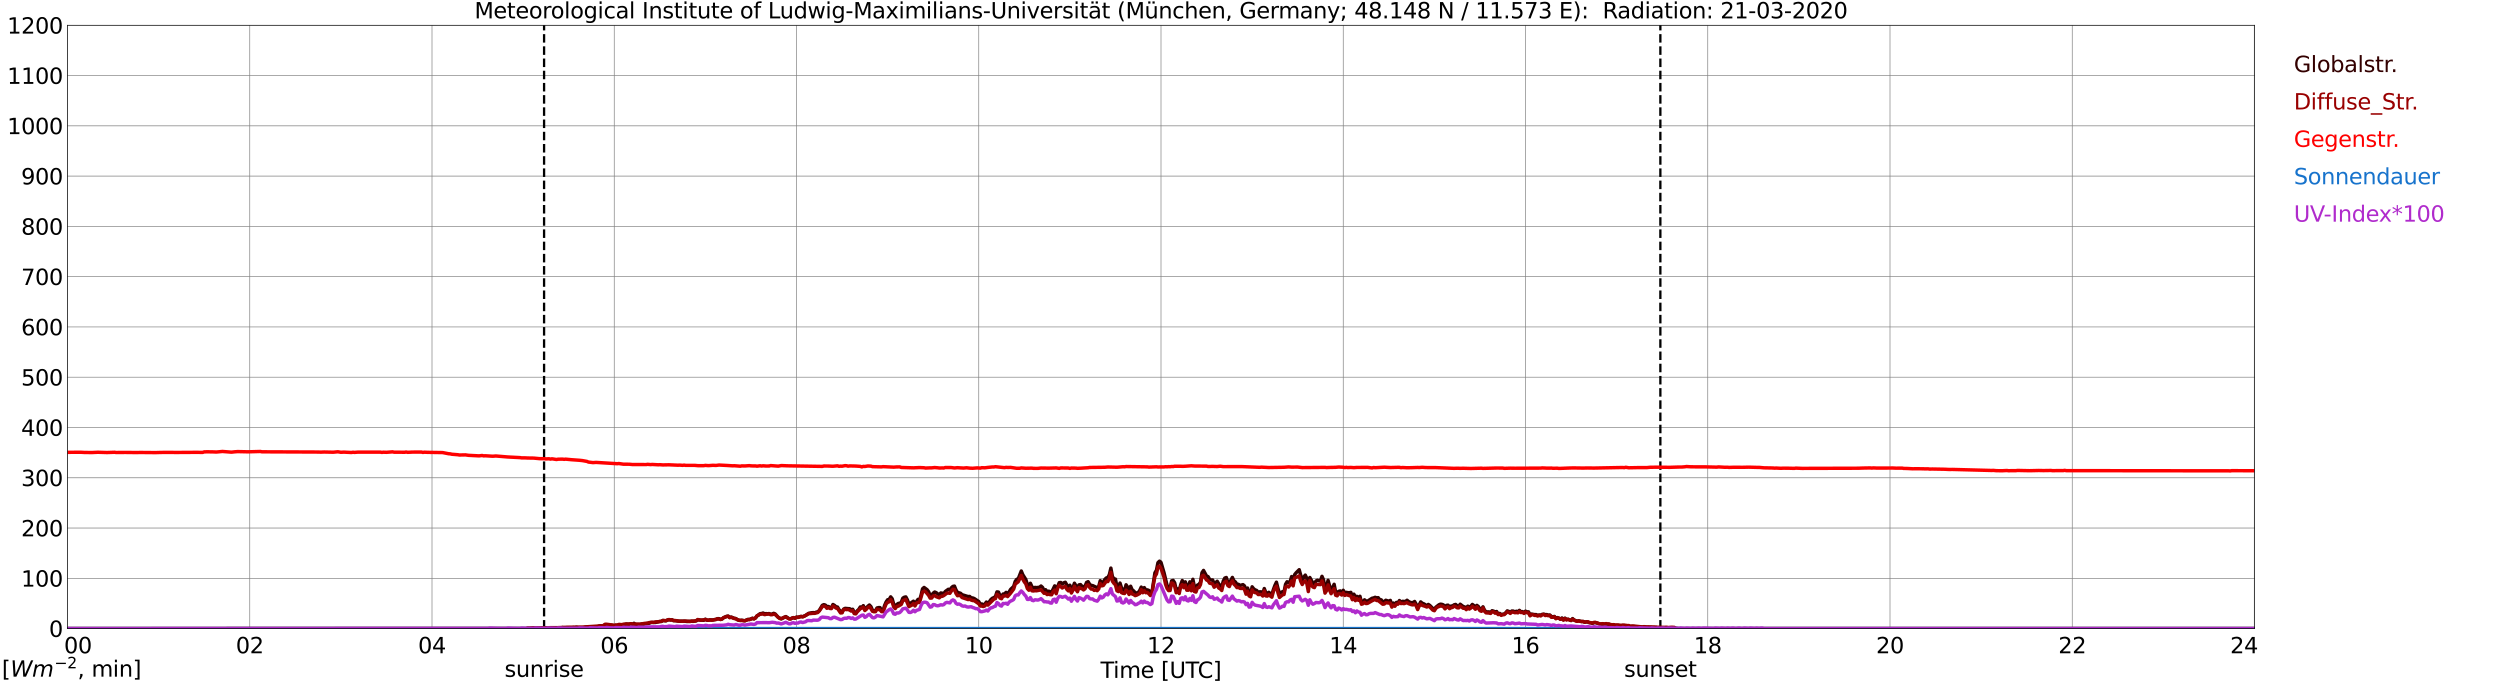 <?xml version="1.0" encoding="utf-8" standalone="no"?>
<!DOCTYPE svg PUBLIC "-//W3C//DTD SVG 1.1//EN"
  "http://www.w3.org/Graphics/SVG/1.1/DTD/svg11.dtd">
<svg xmlns:xlink="http://www.w3.org/1999/xlink" width="1085.4pt" height="296.64pt" viewBox="0 0 1085.4 296.64" xmlns="http://www.w3.org/2000/svg" version="1.1">
 <defs>
  <style type="text/css">*{stroke-linejoin: round; stroke-linecap: butt}</style>
 </defs>
 <g id="figure_1">
  <g id="patch_1">
   <path d="M 0 296.64 
L 1085.4 296.64 
L 1085.4 0 
L 0 0 
z
" style="fill: #ffffff"/>
  </g>
  <g id="axes_1">
   <g id="patch_2">
    <path d="M 29.306 272.909 
L 978.814 272.909 
L 978.814 10.976 
L 29.306 10.976 
z
" style="fill: #ffffff"/>
   </g>
   <g id="patch_3">
    <path d="M 978.814 272.909 
L 978.814 272.909 
L 978.814 10.976 
L 978.814 10.976 
z
" clip-path="url(#pb4afb41429)" style="fill: #d3d3d3; opacity: 0.25; stroke: #d3d3d3; stroke-linejoin: miter"/>
   </g>
   <g id="matplotlib.axis_1">
    <g id="xtick_1">
     <g id="line2d_1">
      <path d="M 29.306 272.909 
L 29.306 10.976 
" clip-path="url(#pb4afb41429)" style="fill: none; stroke: #808080; stroke-width: 0.3; stroke-linecap: square"/>
     </g>
     <g id="line2d_2"/>
     <g id="text_1">
      <!--    00 -->
      <g transform="translate(18.733 283.627) scale(0.095 -0.095)">
       <defs>
        <path id="DejaVuSans-20" transform="scale(0.016)"/>
        <path id="DejaVuSans-30" d="M 2034 4250 
Q 1547 4250 1301 3770 
Q 1056 3291 1056 2328 
Q 1056 1369 1301 889 
Q 1547 409 2034 409 
Q 2525 409 2770 889 
Q 3016 1369 3016 2328 
Q 3016 3291 2770 3770 
Q 2525 4250 2034 4250 
z
M 2034 4750 
Q 2819 4750 3233 4129 
Q 3647 3509 3647 2328 
Q 3647 1150 3233 529 
Q 2819 -91 2034 -91 
Q 1250 -91 836 529 
Q 422 1150 422 2328 
Q 422 3509 836 4129 
Q 1250 4750 2034 4750 
z
" transform="scale(0.016)"/>
       </defs>
       <use xlink:href="#DejaVuSans-20"/>
       <use xlink:href="#DejaVuSans-20" transform="translate(31.787 0)"/>
       <use xlink:href="#DejaVuSans-20" transform="translate(63.574 0)"/>
       <use xlink:href="#DejaVuSans-30" transform="translate(95.361 0)"/>
       <use xlink:href="#DejaVuSans-30" transform="translate(158.984 0)"/>
      </g>
     </g>
    </g>
    <g id="xtick_2">
     <g id="line2d_3">
      <path d="M 108.431 272.909 
L 108.431 10.976 
" clip-path="url(#pb4afb41429)" style="fill: none; stroke: #808080; stroke-width: 0.3; stroke-linecap: square"/>
     </g>
     <g id="line2d_4"/>
     <g id="text_2">
      <!-- 02 -->
      <g transform="translate(102.387 283.627) scale(0.095 -0.095)">
       <defs>
        <path id="DejaVuSans-32" d="M 1228 531 
L 3431 531 
L 3431 0 
L 469 0 
L 469 531 
Q 828 903 1448 1529 
Q 2069 2156 2228 2338 
Q 2531 2678 2651 2914 
Q 2772 3150 2772 3378 
Q 2772 3750 2511 3984 
Q 2250 4219 1831 4219 
Q 1534 4219 1204 4116 
Q 875 4013 500 3803 
L 500 4441 
Q 881 4594 1212 4672 
Q 1544 4750 1819 4750 
Q 2544 4750 2975 4387 
Q 3406 4025 3406 3419 
Q 3406 3131 3298 2873 
Q 3191 2616 2906 2266 
Q 2828 2175 2409 1742 
Q 1991 1309 1228 531 
z
" transform="scale(0.016)"/>
       </defs>
       <use xlink:href="#DejaVuSans-30"/>
       <use xlink:href="#DejaVuSans-32" transform="translate(63.623 0)"/>
      </g>
     </g>
    </g>
    <g id="xtick_3">
     <g id="line2d_5">
      <path d="M 187.557 272.909 
L 187.557 10.976 
" clip-path="url(#pb4afb41429)" style="fill: none; stroke: #808080; stroke-width: 0.3; stroke-linecap: square"/>
     </g>
     <g id="line2d_6"/>
     <g id="text_3">
      <!-- 04 -->
      <g transform="translate(181.513 283.627) scale(0.095 -0.095)">
       <defs>
        <path id="DejaVuSans-34" d="M 2419 4116 
L 825 1625 
L 2419 1625 
L 2419 4116 
z
M 2253 4666 
L 3047 4666 
L 3047 1625 
L 3713 1625 
L 3713 1100 
L 3047 1100 
L 3047 0 
L 2419 0 
L 2419 1100 
L 313 1100 
L 313 1709 
L 2253 4666 
z
" transform="scale(0.016)"/>
       </defs>
       <use xlink:href="#DejaVuSans-30"/>
       <use xlink:href="#DejaVuSans-34" transform="translate(63.623 0)"/>
      </g>
     </g>
    </g>
    <g id="xtick_4">
     <g id="line2d_7">
      <path d="M 266.683 272.909 
L 266.683 10.976 
" clip-path="url(#pb4afb41429)" style="fill: none; stroke: #808080; stroke-width: 0.3; stroke-linecap: square"/>
     </g>
     <g id="line2d_8"/>
     <g id="text_4">
      <!-- 06 -->
      <g transform="translate(260.638 283.627) scale(0.095 -0.095)">
       <defs>
        <path id="DejaVuSans-36" d="M 2113 2584 
Q 1688 2584 1439 2293 
Q 1191 2003 1191 1497 
Q 1191 994 1439 701 
Q 1688 409 2113 409 
Q 2538 409 2786 701 
Q 3034 994 3034 1497 
Q 3034 2003 2786 2293 
Q 2538 2584 2113 2584 
z
M 3366 4563 
L 3366 3988 
Q 3128 4100 2886 4159 
Q 2644 4219 2406 4219 
Q 1781 4219 1451 3797 
Q 1122 3375 1075 2522 
Q 1259 2794 1537 2939 
Q 1816 3084 2150 3084 
Q 2853 3084 3261 2657 
Q 3669 2231 3669 1497 
Q 3669 778 3244 343 
Q 2819 -91 2113 -91 
Q 1303 -91 875 529 
Q 447 1150 447 2328 
Q 447 3434 972 4092 
Q 1497 4750 2381 4750 
Q 2619 4750 2861 4703 
Q 3103 4656 3366 4563 
z
" transform="scale(0.016)"/>
       </defs>
       <use xlink:href="#DejaVuSans-30"/>
       <use xlink:href="#DejaVuSans-36" transform="translate(63.623 0)"/>
      </g>
     </g>
    </g>
    <g id="xtick_5">
     <g id="line2d_9">
      <path d="M 345.808 272.909 
L 345.808 10.976 
" clip-path="url(#pb4afb41429)" style="fill: none; stroke: #808080; stroke-width: 0.3; stroke-linecap: square"/>
     </g>
     <g id="line2d_10"/>
     <g id="text_5">
      <!-- 08 -->
      <g transform="translate(339.764 283.627) scale(0.095 -0.095)">
       <defs>
        <path id="DejaVuSans-38" d="M 2034 2216 
Q 1584 2216 1326 1975 
Q 1069 1734 1069 1313 
Q 1069 891 1326 650 
Q 1584 409 2034 409 
Q 2484 409 2743 651 
Q 3003 894 3003 1313 
Q 3003 1734 2745 1975 
Q 2488 2216 2034 2216 
z
M 1403 2484 
Q 997 2584 770 2862 
Q 544 3141 544 3541 
Q 544 4100 942 4425 
Q 1341 4750 2034 4750 
Q 2731 4750 3128 4425 
Q 3525 4100 3525 3541 
Q 3525 3141 3298 2862 
Q 3072 2584 2669 2484 
Q 3125 2378 3379 2068 
Q 3634 1759 3634 1313 
Q 3634 634 3220 271 
Q 2806 -91 2034 -91 
Q 1263 -91 848 271 
Q 434 634 434 1313 
Q 434 1759 690 2068 
Q 947 2378 1403 2484 
z
M 1172 3481 
Q 1172 3119 1398 2916 
Q 1625 2713 2034 2713 
Q 2441 2713 2670 2916 
Q 2900 3119 2900 3481 
Q 2900 3844 2670 4047 
Q 2441 4250 2034 4250 
Q 1625 4250 1398 4047 
Q 1172 3844 1172 3481 
z
" transform="scale(0.016)"/>
       </defs>
       <use xlink:href="#DejaVuSans-30"/>
       <use xlink:href="#DejaVuSans-38" transform="translate(63.623 0)"/>
      </g>
     </g>
    </g>
    <g id="xtick_6">
     <g id="line2d_11">
      <path d="M 424.934 272.909 
L 424.934 10.976 
" clip-path="url(#pb4afb41429)" style="fill: none; stroke: #808080; stroke-width: 0.3; stroke-linecap: square"/>
     </g>
     <g id="line2d_12"/>
     <g id="text_6">
      <!-- 10 -->
      <g transform="translate(418.89 283.627) scale(0.095 -0.095)">
       <defs>
        <path id="DejaVuSans-31" d="M 794 531 
L 1825 531 
L 1825 4091 
L 703 3866 
L 703 4441 
L 1819 4666 
L 2450 4666 
L 2450 531 
L 3481 531 
L 3481 0 
L 794 0 
L 794 531 
z
" transform="scale(0.016)"/>
       </defs>
       <use xlink:href="#DejaVuSans-31"/>
       <use xlink:href="#DejaVuSans-30" transform="translate(63.623 0)"/>
      </g>
     </g>
    </g>
    <g id="xtick_7">
     <g id="line2d_13">
      <path d="M 504.06 272.909 
L 504.06 10.976 
" clip-path="url(#pb4afb41429)" style="fill: none; stroke: #808080; stroke-width: 0.3; stroke-linecap: square"/>
     </g>
     <g id="line2d_14"/>
     <g id="text_7">
      <!-- 12 -->
      <g transform="translate(498.015 283.627) scale(0.095 -0.095)">
       <use xlink:href="#DejaVuSans-31"/>
       <use xlink:href="#DejaVuSans-32" transform="translate(63.623 0)"/>
      </g>
     </g>
    </g>
    <g id="xtick_8">
     <g id="line2d_15">
      <path d="M 583.185 272.909 
L 583.185 10.976 
" clip-path="url(#pb4afb41429)" style="fill: none; stroke: #808080; stroke-width: 0.3; stroke-linecap: square"/>
     </g>
     <g id="line2d_16"/>
     <g id="text_8">
      <!-- 14 -->
      <g transform="translate(577.141 283.627) scale(0.095 -0.095)">
       <use xlink:href="#DejaVuSans-31"/>
       <use xlink:href="#DejaVuSans-34" transform="translate(63.623 0)"/>
      </g>
     </g>
    </g>
    <g id="xtick_9">
     <g id="line2d_17">
      <path d="M 662.311 272.909 
L 662.311 10.976 
" clip-path="url(#pb4afb41429)" style="fill: none; stroke: #808080; stroke-width: 0.3; stroke-linecap: square"/>
     </g>
     <g id="line2d_18"/>
     <g id="text_9">
      <!-- 16 -->
      <g transform="translate(656.267 283.627) scale(0.095 -0.095)">
       <use xlink:href="#DejaVuSans-31"/>
       <use xlink:href="#DejaVuSans-36" transform="translate(63.623 0)"/>
      </g>
     </g>
    </g>
    <g id="xtick_10">
     <g id="line2d_19">
      <path d="M 741.437 272.909 
L 741.437 10.976 
" clip-path="url(#pb4afb41429)" style="fill: none; stroke: #808080; stroke-width: 0.3; stroke-linecap: square"/>
     </g>
     <g id="line2d_20"/>
     <g id="text_10">
      <!-- 18 -->
      <g transform="translate(735.392 283.627) scale(0.095 -0.095)">
       <use xlink:href="#DejaVuSans-31"/>
       <use xlink:href="#DejaVuSans-38" transform="translate(63.623 0)"/>
      </g>
     </g>
    </g>
    <g id="xtick_11">
     <g id="line2d_21">
      <path d="M 820.562 272.909 
L 820.562 10.976 
" clip-path="url(#pb4afb41429)" style="fill: none; stroke: #808080; stroke-width: 0.3; stroke-linecap: square"/>
     </g>
     <g id="line2d_22"/>
     <g id="text_11">
      <!-- 20 -->
      <g transform="translate(814.518 283.627) scale(0.095 -0.095)">
       <use xlink:href="#DejaVuSans-32"/>
       <use xlink:href="#DejaVuSans-30" transform="translate(63.623 0)"/>
      </g>
     </g>
    </g>
    <g id="xtick_12">
     <g id="line2d_23">
      <path d="M 899.688 272.909 
L 899.688 10.976 
" clip-path="url(#pb4afb41429)" style="fill: none; stroke: #808080; stroke-width: 0.3; stroke-linecap: square"/>
     </g>
     <g id="line2d_24"/>
     <g id="text_12">
      <!-- 22 -->
      <g transform="translate(893.644 283.627) scale(0.095 -0.095)">
       <use xlink:href="#DejaVuSans-32"/>
       <use xlink:href="#DejaVuSans-32" transform="translate(63.623 0)"/>
      </g>
     </g>
    </g>
    <g id="xtick_13">
     <g id="line2d_25">
      <path d="M 978.814 272.909 
L 978.814 10.976 
" clip-path="url(#pb4afb41429)" style="fill: none; stroke: #808080; stroke-width: 0.3; stroke-linecap: square"/>
     </g>
     <g id="line2d_26"/>
     <g id="text_13">
      <!-- 24    -->
      <g transform="translate(968.241 283.627) scale(0.095 -0.095)">
       <use xlink:href="#DejaVuSans-32"/>
       <use xlink:href="#DejaVuSans-34" transform="translate(63.623 0)"/>
       <use xlink:href="#DejaVuSans-20" transform="translate(127.246 0)"/>
       <use xlink:href="#DejaVuSans-20" transform="translate(159.033 0)"/>
       <use xlink:href="#DejaVuSans-20" transform="translate(190.82 0)"/>
      </g>
     </g>
    </g>
    <g id="text_14">
     <!-- Time [UTC] -->
     <g transform="translate(477.806 294.322) scale(0.095 -0.095)">
      <defs>
       <path id="DejaVuSans-54" d="M -19 4666 
L 3928 4666 
L 3928 4134 
L 2272 4134 
L 2272 0 
L 1638 0 
L 1638 4134 
L -19 4134 
L -19 4666 
z
" transform="scale(0.016)"/>
       <path id="DejaVuSans-69" d="M 603 3500 
L 1178 3500 
L 1178 0 
L 603 0 
L 603 3500 
z
M 603 4863 
L 1178 4863 
L 1178 4134 
L 603 4134 
L 603 4863 
z
" transform="scale(0.016)"/>
       <path id="DejaVuSans-6d" d="M 3328 2828 
Q 3544 3216 3844 3400 
Q 4144 3584 4550 3584 
Q 5097 3584 5394 3201 
Q 5691 2819 5691 2113 
L 5691 0 
L 5113 0 
L 5113 2094 
Q 5113 2597 4934 2840 
Q 4756 3084 4391 3084 
Q 3944 3084 3684 2787 
Q 3425 2491 3425 1978 
L 3425 0 
L 2847 0 
L 2847 2094 
Q 2847 2600 2669 2842 
Q 2491 3084 2119 3084 
Q 1678 3084 1418 2786 
Q 1159 2488 1159 1978 
L 1159 0 
L 581 0 
L 581 3500 
L 1159 3500 
L 1159 2956 
Q 1356 3278 1631 3431 
Q 1906 3584 2284 3584 
Q 2666 3584 2933 3390 
Q 3200 3197 3328 2828 
z
" transform="scale(0.016)"/>
       <path id="DejaVuSans-65" d="M 3597 1894 
L 3597 1613 
L 953 1613 
Q 991 1019 1311 708 
Q 1631 397 2203 397 
Q 2534 397 2845 478 
Q 3156 559 3463 722 
L 3463 178 
Q 3153 47 2828 -22 
Q 2503 -91 2169 -91 
Q 1331 -91 842 396 
Q 353 884 353 1716 
Q 353 2575 817 3079 
Q 1281 3584 2069 3584 
Q 2775 3584 3186 3129 
Q 3597 2675 3597 1894 
z
M 3022 2063 
Q 3016 2534 2758 2815 
Q 2500 3097 2075 3097 
Q 1594 3097 1305 2825 
Q 1016 2553 972 2059 
L 3022 2063 
z
" transform="scale(0.016)"/>
       <path id="DejaVuSans-5b" d="M 550 4863 
L 1875 4863 
L 1875 4416 
L 1125 4416 
L 1125 -397 
L 1875 -397 
L 1875 -844 
L 550 -844 
L 550 4863 
z
" transform="scale(0.016)"/>
       <path id="DejaVuSans-55" d="M 556 4666 
L 1191 4666 
L 1191 1831 
Q 1191 1081 1462 751 
Q 1734 422 2344 422 
Q 2950 422 3222 751 
Q 3494 1081 3494 1831 
L 3494 4666 
L 4128 4666 
L 4128 1753 
Q 4128 841 3676 375 
Q 3225 -91 2344 -91 
Q 1459 -91 1007 375 
Q 556 841 556 1753 
L 556 4666 
z
" transform="scale(0.016)"/>
       <path id="DejaVuSans-43" d="M 4122 4306 
L 4122 3641 
Q 3803 3938 3442 4084 
Q 3081 4231 2675 4231 
Q 1875 4231 1450 3742 
Q 1025 3253 1025 2328 
Q 1025 1406 1450 917 
Q 1875 428 2675 428 
Q 3081 428 3442 575 
Q 3803 722 4122 1019 
L 4122 359 
Q 3791 134 3420 21 
Q 3050 -91 2638 -91 
Q 1578 -91 968 557 
Q 359 1206 359 2328 
Q 359 3453 968 4101 
Q 1578 4750 2638 4750 
Q 3056 4750 3426 4639 
Q 3797 4528 4122 4306 
z
" transform="scale(0.016)"/>
       <path id="DejaVuSans-5d" d="M 1947 4863 
L 1947 -844 
L 622 -844 
L 622 -397 
L 1369 -397 
L 1369 4416 
L 622 4416 
L 622 4863 
L 1947 4863 
z
" transform="scale(0.016)"/>
      </defs>
      <use xlink:href="#DejaVuSans-54"/>
      <use xlink:href="#DejaVuSans-69" transform="translate(57.959 0)"/>
      <use xlink:href="#DejaVuSans-6d" transform="translate(85.742 0)"/>
      <use xlink:href="#DejaVuSans-65" transform="translate(183.154 0)"/>
      <use xlink:href="#DejaVuSans-20" transform="translate(244.678 0)"/>
      <use xlink:href="#DejaVuSans-5b" transform="translate(276.465 0)"/>
      <use xlink:href="#DejaVuSans-55" transform="translate(315.479 0)"/>
      <use xlink:href="#DejaVuSans-54" transform="translate(388.672 0)"/>
      <use xlink:href="#DejaVuSans-43" transform="translate(443.881 0)"/>
      <use xlink:href="#DejaVuSans-5d" transform="translate(513.705 0)"/>
     </g>
    </g>
   </g>
   <g id="matplotlib.axis_2">
    <g id="ytick_1">
     <g id="line2d_27">
      <path d="M 29.306 272.909 
L 978.814 272.909 
" clip-path="url(#pb4afb41429)" style="fill: none; stroke: #808080; stroke-width: 0.3; stroke-linecap: square"/>
     </g>
     <g id="line2d_28"/>
     <g id="text_15">
      <!-- 0 -->
      <g transform="translate(21.261 276.518) scale(0.095 -0.095)">
       <use xlink:href="#DejaVuSans-30"/>
      </g>
     </g>
    </g>
    <g id="ytick_2">
     <g id="line2d_29">
      <path d="M 29.306 251.081 
L 978.814 251.081 
" clip-path="url(#pb4afb41429)" style="fill: none; stroke: #808080; stroke-width: 0.3; stroke-linecap: square"/>
     </g>
     <g id="line2d_30"/>
     <g id="text_16">
      <!-- 100 -->
      <g transform="translate(9.173 254.69) scale(0.095 -0.095)">
       <use xlink:href="#DejaVuSans-31"/>
       <use xlink:href="#DejaVuSans-30" transform="translate(63.623 0)"/>
       <use xlink:href="#DejaVuSans-30" transform="translate(127.246 0)"/>
      </g>
     </g>
    </g>
    <g id="ytick_3">
     <g id="line2d_31">
      <path d="M 29.306 229.253 
L 978.814 229.253 
" clip-path="url(#pb4afb41429)" style="fill: none; stroke: #808080; stroke-width: 0.3; stroke-linecap: square"/>
     </g>
     <g id="line2d_32"/>
     <g id="text_17">
      <!-- 200 -->
      <g transform="translate(9.173 232.863) scale(0.095 -0.095)">
       <use xlink:href="#DejaVuSans-32"/>
       <use xlink:href="#DejaVuSans-30" transform="translate(63.623 0)"/>
       <use xlink:href="#DejaVuSans-30" transform="translate(127.246 0)"/>
      </g>
     </g>
    </g>
    <g id="ytick_4">
     <g id="line2d_33">
      <path d="M 29.306 207.426 
L 978.814 207.426 
" clip-path="url(#pb4afb41429)" style="fill: none; stroke: #808080; stroke-width: 0.3; stroke-linecap: square"/>
     </g>
     <g id="line2d_34"/>
     <g id="text_18">
      <!-- 300 -->
      <g transform="translate(9.173 211.035) scale(0.095 -0.095)">
       <defs>
        <path id="DejaVuSans-33" d="M 2597 2516 
Q 3050 2419 3304 2112 
Q 3559 1806 3559 1356 
Q 3559 666 3084 287 
Q 2609 -91 1734 -91 
Q 1441 -91 1130 -33 
Q 819 25 488 141 
L 488 750 
Q 750 597 1062 519 
Q 1375 441 1716 441 
Q 2309 441 2620 675 
Q 2931 909 2931 1356 
Q 2931 1769 2642 2001 
Q 2353 2234 1838 2234 
L 1294 2234 
L 1294 2753 
L 1863 2753 
Q 2328 2753 2575 2939 
Q 2822 3125 2822 3475 
Q 2822 3834 2567 4026 
Q 2313 4219 1838 4219 
Q 1578 4219 1281 4162 
Q 984 4106 628 3988 
L 628 4550 
Q 988 4650 1302 4700 
Q 1616 4750 1894 4750 
Q 2613 4750 3031 4423 
Q 3450 4097 3450 3541 
Q 3450 3153 3228 2886 
Q 3006 2619 2597 2516 
z
" transform="scale(0.016)"/>
       </defs>
       <use xlink:href="#DejaVuSans-33"/>
       <use xlink:href="#DejaVuSans-30" transform="translate(63.623 0)"/>
       <use xlink:href="#DejaVuSans-30" transform="translate(127.246 0)"/>
      </g>
     </g>
    </g>
    <g id="ytick_5">
     <g id="line2d_35">
      <path d="M 29.306 185.598 
L 978.814 185.598 
" clip-path="url(#pb4afb41429)" style="fill: none; stroke: #808080; stroke-width: 0.3; stroke-linecap: square"/>
     </g>
     <g id="line2d_36"/>
     <g id="text_19">
      <!-- 400 -->
      <g transform="translate(9.173 189.207) scale(0.095 -0.095)">
       <use xlink:href="#DejaVuSans-34"/>
       <use xlink:href="#DejaVuSans-30" transform="translate(63.623 0)"/>
       <use xlink:href="#DejaVuSans-30" transform="translate(127.246 0)"/>
      </g>
     </g>
    </g>
    <g id="ytick_6">
     <g id="line2d_37">
      <path d="M 29.306 163.77 
L 978.814 163.77 
" clip-path="url(#pb4afb41429)" style="fill: none; stroke: #808080; stroke-width: 0.3; stroke-linecap: square"/>
     </g>
     <g id="line2d_38"/>
     <g id="text_20">
      <!-- 500 -->
      <g transform="translate(9.173 167.379) scale(0.095 -0.095)">
       <defs>
        <path id="DejaVuSans-35" d="M 691 4666 
L 3169 4666 
L 3169 4134 
L 1269 4134 
L 1269 2991 
Q 1406 3038 1543 3061 
Q 1681 3084 1819 3084 
Q 2600 3084 3056 2656 
Q 3513 2228 3513 1497 
Q 3513 744 3044 326 
Q 2575 -91 1722 -91 
Q 1428 -91 1123 -41 
Q 819 9 494 109 
L 494 744 
Q 775 591 1075 516 
Q 1375 441 1709 441 
Q 2250 441 2565 725 
Q 2881 1009 2881 1497 
Q 2881 1984 2565 2268 
Q 2250 2553 1709 2553 
Q 1456 2553 1204 2497 
Q 953 2441 691 2322 
L 691 4666 
z
" transform="scale(0.016)"/>
       </defs>
       <use xlink:href="#DejaVuSans-35"/>
       <use xlink:href="#DejaVuSans-30" transform="translate(63.623 0)"/>
       <use xlink:href="#DejaVuSans-30" transform="translate(127.246 0)"/>
      </g>
     </g>
    </g>
    <g id="ytick_7">
     <g id="line2d_39">
      <path d="M 29.306 141.942 
L 978.814 141.942 
" clip-path="url(#pb4afb41429)" style="fill: none; stroke: #808080; stroke-width: 0.3; stroke-linecap: square"/>
     </g>
     <g id="line2d_40"/>
     <g id="text_21">
      <!-- 600 -->
      <g transform="translate(9.173 145.551) scale(0.095 -0.095)">
       <use xlink:href="#DejaVuSans-36"/>
       <use xlink:href="#DejaVuSans-30" transform="translate(63.623 0)"/>
       <use xlink:href="#DejaVuSans-30" transform="translate(127.246 0)"/>
      </g>
     </g>
    </g>
    <g id="ytick_8">
     <g id="line2d_41">
      <path d="M 29.306 120.114 
L 978.814 120.114 
" clip-path="url(#pb4afb41429)" style="fill: none; stroke: #808080; stroke-width: 0.3; stroke-linecap: square"/>
     </g>
     <g id="line2d_42"/>
     <g id="text_22">
      <!-- 700 -->
      <g transform="translate(9.173 123.724) scale(0.095 -0.095)">
       <defs>
        <path id="DejaVuSans-37" d="M 525 4666 
L 3525 4666 
L 3525 4397 
L 1831 0 
L 1172 0 
L 2766 4134 
L 525 4134 
L 525 4666 
z
" transform="scale(0.016)"/>
       </defs>
       <use xlink:href="#DejaVuSans-37"/>
       <use xlink:href="#DejaVuSans-30" transform="translate(63.623 0)"/>
       <use xlink:href="#DejaVuSans-30" transform="translate(127.246 0)"/>
      </g>
     </g>
    </g>
    <g id="ytick_9">
     <g id="line2d_43">
      <path d="M 29.306 98.287 
L 978.814 98.287 
" clip-path="url(#pb4afb41429)" style="fill: none; stroke: #808080; stroke-width: 0.3; stroke-linecap: square"/>
     </g>
     <g id="line2d_44"/>
     <g id="text_23">
      <!-- 800 -->
      <g transform="translate(9.173 101.896) scale(0.095 -0.095)">
       <use xlink:href="#DejaVuSans-38"/>
       <use xlink:href="#DejaVuSans-30" transform="translate(63.623 0)"/>
       <use xlink:href="#DejaVuSans-30" transform="translate(127.246 0)"/>
      </g>
     </g>
    </g>
    <g id="ytick_10">
     <g id="line2d_45">
      <path d="M 29.306 76.459 
L 978.814 76.459 
" clip-path="url(#pb4afb41429)" style="fill: none; stroke: #808080; stroke-width: 0.3; stroke-linecap: square"/>
     </g>
     <g id="line2d_46"/>
     <g id="text_24">
      <!-- 900 -->
      <g transform="translate(9.173 80.068) scale(0.095 -0.095)">
       <defs>
        <path id="DejaVuSans-39" d="M 703 97 
L 703 672 
Q 941 559 1184 500 
Q 1428 441 1663 441 
Q 2288 441 2617 861 
Q 2947 1281 2994 2138 
Q 2813 1869 2534 1725 
Q 2256 1581 1919 1581 
Q 1219 1581 811 2004 
Q 403 2428 403 3163 
Q 403 3881 828 4315 
Q 1253 4750 1959 4750 
Q 2769 4750 3195 4129 
Q 3622 3509 3622 2328 
Q 3622 1225 3098 567 
Q 2575 -91 1691 -91 
Q 1453 -91 1209 -44 
Q 966 3 703 97 
z
M 1959 2075 
Q 2384 2075 2632 2365 
Q 2881 2656 2881 3163 
Q 2881 3666 2632 3958 
Q 2384 4250 1959 4250 
Q 1534 4250 1286 3958 
Q 1038 3666 1038 3163 
Q 1038 2656 1286 2365 
Q 1534 2075 1959 2075 
z
" transform="scale(0.016)"/>
       </defs>
       <use xlink:href="#DejaVuSans-39"/>
       <use xlink:href="#DejaVuSans-30" transform="translate(63.623 0)"/>
       <use xlink:href="#DejaVuSans-30" transform="translate(127.246 0)"/>
      </g>
     </g>
    </g>
    <g id="ytick_11">
     <g id="line2d_47">
      <path d="M 29.306 54.631 
L 978.814 54.631 
" clip-path="url(#pb4afb41429)" style="fill: none; stroke: #808080; stroke-width: 0.3; stroke-linecap: square"/>
     </g>
     <g id="line2d_48"/>
     <g id="text_25">
      <!-- 1000 -->
      <g transform="translate(3.128 58.24) scale(0.095 -0.095)">
       <use xlink:href="#DejaVuSans-31"/>
       <use xlink:href="#DejaVuSans-30" transform="translate(63.623 0)"/>
       <use xlink:href="#DejaVuSans-30" transform="translate(127.246 0)"/>
       <use xlink:href="#DejaVuSans-30" transform="translate(190.869 0)"/>
      </g>
     </g>
    </g>
    <g id="ytick_12">
     <g id="line2d_49">
      <path d="M 29.306 32.803 
L 978.814 32.803 
" clip-path="url(#pb4afb41429)" style="fill: none; stroke: #808080; stroke-width: 0.3; stroke-linecap: square"/>
     </g>
     <g id="line2d_50"/>
     <g id="text_26">
      <!-- 1100 -->
      <g transform="translate(3.128 36.413) scale(0.095 -0.095)">
       <use xlink:href="#DejaVuSans-31"/>
       <use xlink:href="#DejaVuSans-31" transform="translate(63.623 0)"/>
       <use xlink:href="#DejaVuSans-30" transform="translate(127.246 0)"/>
       <use xlink:href="#DejaVuSans-30" transform="translate(190.869 0)"/>
      </g>
     </g>
    </g>
    <g id="ytick_13">
     <g id="line2d_51">
      <path d="M 29.306 10.976 
L 978.814 10.976 
" clip-path="url(#pb4afb41429)" style="fill: none; stroke: #808080; stroke-width: 0.3; stroke-linecap: square"/>
     </g>
     <g id="line2d_52"/>
     <g id="text_27">
      <!-- 1200 -->
      <g transform="translate(3.128 14.585) scale(0.095 -0.095)">
       <use xlink:href="#DejaVuSans-31"/>
       <use xlink:href="#DejaVuSans-32" transform="translate(63.623 0)"/>
       <use xlink:href="#DejaVuSans-30" transform="translate(127.246 0)"/>
       <use xlink:href="#DejaVuSans-30" transform="translate(190.869 0)"/>
      </g>
     </g>
    </g>
   </g>
   <g id="line2d_53">
    <path d="M 236.219 272.909 
L 236.219 10.976 
" clip-path="url(#pb4afb41429)" style="fill: none; stroke-dasharray: 3.7,1.6; stroke-dashoffset: 0; stroke: #000000"/>
   </g>
   <g id="line2d_54">
    <path d="M 720.864 272.909 
L 720.864 10.976 
" clip-path="url(#pb4afb41429)" style="fill: none; stroke-dasharray: 3.7,1.6; stroke-dashoffset: 0; stroke: #000000"/>
   </g>
   <g id="line2d_55">
    <path d="M 29.965 272.909 
L 235.033 272.87 
L 236.351 272.776 
L 237.67 272.776 
L 238.329 272.68 
L 238.989 272.837 
L 239.648 272.68 
L 241.626 272.806 
L 242.286 272.806 
L 242.945 272.68 
L 243.604 272.68 
L 244.264 272.429 
L 244.923 272.712 
L 246.242 272.492 
L 248.22 272.618 
L 248.88 272.429 
L 249.539 272.586 
L 250.198 272.335 
L 251.517 272.555 
L 252.176 272.525 
L 252.836 272.649 
L 253.495 272.555 
L 254.155 272.304 
L 259.43 272.116 
L 260.089 271.802 
L 260.748 271.678 
L 261.408 271.739 
L 262.067 271.614 
L 262.726 271.239 
L 263.386 271.176 
L 264.045 271.239 
L 264.705 271.614 
L 265.364 271.394 
L 266.683 271.645 
L 267.342 271.457 
L 268.002 271.551 
L 268.661 271.206 
L 269.32 271.206 
L 269.98 271.427 
L 270.639 271.206 
L 271.298 271.143 
L 271.958 270.925 
L 273.277 270.988 
L 273.936 270.798 
L 274.595 271.112 
L 275.255 270.61 
L 275.914 271.176 
L 277.233 271.112 
L 277.892 271.143 
L 278.552 270.925 
L 279.211 270.988 
L 281.849 270.58 
L 282.508 270.265 
L 284.486 270.265 
L 286.464 269.827 
L 287.124 269.857 
L 287.783 269.388 
L 289.102 269.545 
L 290.42 268.98 
L 291.08 269.168 
L 291.739 269.074 
L 292.399 269.482 
L 293.058 269.451 
L 295.036 269.733 
L 296.355 269.7 
L 297.014 269.67 
L 298.333 269.827 
L 300.311 269.733 
L 300.971 269.763 
L 302.289 269.545 
L 302.949 269.137 
L 303.608 269.137 
L 304.267 269.261 
L 305.586 269.294 
L 306.246 268.823 
L 306.905 269.261 
L 307.564 269.294 
L 308.224 269.137 
L 309.543 269.168 
L 310.202 269.01 
L 310.861 268.98 
L 311.521 268.604 
L 312.18 268.604 
L 312.839 268.949 
L 313.499 268.729 
L 314.158 268.163 
L 315.477 267.568 
L 316.136 267.474 
L 316.796 268.07 
L 317.455 267.882 
L 318.774 268.447 
L 319.433 268.541 
L 320.093 269.01 
L 320.752 269.294 
L 321.411 269.388 
L 322.071 269.261 
L 323.39 269.545 
L 324.708 268.917 
L 325.368 268.949 
L 326.027 268.729 
L 326.686 268.384 
L 327.346 268.698 
L 328.005 268.29 
L 328.665 267.443 
L 329.983 266.439 
L 330.643 266.376 
L 331.302 266.157 
L 331.961 266.472 
L 332.621 266.408 
L 333.28 266.472 
L 333.94 266.376 
L 334.599 266.69 
L 335.258 266.566 
L 335.918 266.282 
L 336.577 266.566 
L 337.896 268.07 
L 339.215 268.698 
L 341.193 267.694 
L 342.512 268.572 
L 343.171 268.698 
L 343.83 268.353 
L 344.49 268.163 
L 345.149 268.414 
L 345.808 267.915 
L 346.468 267.976 
L 347.787 267.6 
L 348.446 267.757 
L 349.765 267.192 
L 351.083 266.282 
L 352.402 266.031 
L 353.062 265.97 
L 353.721 266.064 
L 354.38 265.782 
L 355.04 265.625 
L 355.699 265.029 
L 357.018 262.803 
L 357.677 262.519 
L 358.337 262.707 
L 358.996 263.366 
L 359.655 263.302 
L 360.315 263.711 
L 360.974 263.868 
L 361.634 262.458 
L 362.293 262.833 
L 362.952 263.46 
L 363.612 263.553 
L 364.271 264.684 
L 364.93 265.468 
L 365.59 265.813 
L 366.249 264.464 
L 366.909 264.119 
L 368.227 264.243 
L 368.887 264.276 
L 369.546 264.715 
L 370.206 264.527 
L 370.865 265.782 
L 371.524 266.282 
L 372.184 265.186 
L 372.843 264.59 
L 373.502 263.523 
L 374.162 263.68 
L 374.821 262.958 
L 375.481 264.4 
L 376.14 263.962 
L 376.799 263.209 
L 377.459 262.676 
L 378.118 263.366 
L 378.777 264.902 
L 379.437 265.311 
L 380.096 265.123 
L 380.756 263.962 
L 381.415 263.804 
L 382.074 263.804 
L 382.734 265.153 
L 383.393 265.09 
L 384.053 262.896 
L 384.712 261.36 
L 385.371 260.386 
L 386.031 260.292 
L 386.69 259.133 
L 387.349 259.947 
L 388.009 262.331 
L 388.668 263.241 
L 389.328 262.488 
L 389.987 261.986 
L 390.646 261.892 
L 391.306 261.484 
L 391.965 259.696 
L 392.624 259.288 
L 393.284 259.164 
L 393.943 260.419 
L 394.603 262.207 
L 395.262 261.923 
L 396.581 261.015 
L 397.24 262.049 
L 398.559 260.229 
L 399.218 260.607 
L 399.878 258.441 
L 400.537 255.619 
L 401.196 255.056 
L 402.515 256.027 
L 403.175 256.905 
L 403.834 258.568 
L 404.493 258.38 
L 405.153 257.533 
L 405.812 257.031 
L 406.471 257.313 
L 407.79 258.38 
L 408.45 257.439 
L 409.768 257.658 
L 410.428 256.78 
L 411.746 255.839 
L 412.406 256.154 
L 413.065 255.18 
L 413.725 254.584 
L 414.384 254.46 
L 415.043 256.121 
L 415.703 257.188 
L 417.022 257.564 
L 417.681 258.19 
L 420.318 259.007 
L 420.978 258.943 
L 421.637 259.539 
L 422.297 259.603 
L 422.956 259.854 
L 424.934 261.17 
L 425.593 262.331 
L 426.253 262.207 
L 426.912 262.488 
L 427.572 262.362 
L 428.231 261.39 
L 428.89 261.862 
L 429.55 261.266 
L 430.209 260.292 
L 430.869 259.729 
L 431.528 259.445 
L 432.187 258.976 
L 432.847 256.968 
L 433.506 257.062 
L 434.165 258.599 
L 434.825 258.976 
L 435.484 257.909 
L 436.144 257.845 
L 436.803 257.188 
L 437.462 257.69 
L 438.122 256.968 
L 438.781 255.87 
L 440.1 254.617 
L 440.759 252.452 
L 441.419 251.511 
L 442.078 251.293 
L 443.397 247.905 
L 444.056 249.505 
L 445.375 251.605 
L 446.034 253.737 
L 446.694 254.772 
L 447.353 253.235 
L 448.012 254.678 
L 448.672 255.307 
L 449.331 255.023 
L 449.991 255.117 
L 451.309 254.962 
L 451.969 254.427 
L 452.628 255.023 
L 453.287 256.342 
L 453.947 256.027 
L 454.606 256.844 
L 455.266 256.654 
L 456.584 257.095 
L 457.903 254.366 
L 458.563 256.278 
L 459.881 252.984 
L 460.541 252.891 
L 461.2 253.58 
L 461.859 253.017 
L 462.519 252.797 
L 463.838 255.117 
L 464.497 254.082 
L 465.156 255.997 
L 465.816 255.15 
L 466.475 253.205 
L 467.134 254.303 
L 467.794 255.746 
L 468.453 253.925 
L 469.113 253.801 
L 469.772 254.554 
L 470.431 254.711 
L 471.091 254.491 
L 471.75 252.86 
L 472.409 252.546 
L 473.069 253.644 
L 473.728 254.176 
L 474.388 254.24 
L 476.366 255.15 
L 477.025 254.584 
L 477.685 252.107 
L 478.344 253.017 
L 479.003 252.672 
L 479.663 251.574 
L 480.322 250.915 
L 480.981 250.727 
L 481.641 249.472 
L 482.3 246.65 
L 482.96 250.319 
L 483.619 251.293 
L 484.278 251.417 
L 484.938 254.742 
L 485.597 255.274 
L 486.256 253.142 
L 486.916 255.244 
L 487.575 255.997 
L 488.235 256.405 
L 488.894 253.895 
L 489.553 254.868 
L 490.213 256.215 
L 490.872 254.521 
L 491.532 256.058 
L 492.191 256.56 
L 492.85 257.313 
L 493.51 257.439 
L 494.169 257.282 
L 494.828 256.342 
L 495.488 254.899 
L 496.147 256.058 
L 496.807 255.117 
L 497.466 256.184 
L 498.125 256.091 
L 498.785 256.342 
L 499.444 257.219 
L 500.103 257.346 
L 501.422 248.689 
L 502.082 247.591 
L 502.741 244.266 
L 503.4 243.64 
L 504.06 244.173 
L 505.379 248.689 
L 506.697 254.146 
L 507.357 254.929 
L 508.016 255.337 
L 508.675 252.17 
L 509.335 251.983 
L 509.994 253.017 
L 510.654 255.933 
L 511.313 255.652 
L 511.972 256.372 
L 512.632 253.831 
L 513.291 252.044 
L 513.95 253.362 
L 514.61 252.609 
L 515.269 254.648 
L 515.929 254.772 
L 516.588 252.609 
L 517.247 254.521 
L 517.907 251.511 
L 518.566 254.772 
L 519.226 255.809 
L 519.885 254.021 
L 520.544 253.707 
L 521.204 252.766 
L 521.863 248.625 
L 522.522 247.654 
L 523.841 250.101 
L 524.501 250.352 
L 525.16 251.544 
L 525.819 251.825 
L 526.479 251.793 
L 527.138 253.425 
L 527.797 252.984 
L 528.457 252.358 
L 529.116 253.456 
L 529.776 254.272 
L 530.435 254.899 
L 531.094 252.295 
L 531.754 250.978 
L 532.413 250.727 
L 533.073 252.733 
L 533.732 253.393 
L 534.391 251.889 
L 535.051 250.697 
L 535.71 252.14 
L 536.369 252.672 
L 537.029 253.676 
L 537.688 253.676 
L 538.348 254.176 
L 539.666 253.831 
L 540.326 254.397 
L 540.985 256.56 
L 541.644 255.307 
L 542.304 257.125 
L 542.963 258.129 
L 543.623 254.772 
L 544.282 255.619 
L 544.941 256.121 
L 545.601 256.342 
L 546.26 257.219 
L 546.919 256.937 
L 547.579 256.968 
L 548.238 257.752 
L 548.898 255.525 
L 549.557 257.282 
L 550.216 257.597 
L 550.876 257.156 
L 552.195 258.254 
L 552.854 255.964 
L 553.513 254.176 
L 554.173 252.766 
L 554.832 255.462 
L 555.491 257.47 
L 556.151 257.407 
L 556.81 256.874 
L 557.47 257.001 
L 558.129 253.676 
L 558.788 252.578 
L 559.448 252.829 
L 560.107 252.546 
L 560.766 250.319 
L 561.426 252.829 
L 562.085 249.472 
L 562.745 248.658 
L 564.063 247.34 
L 565.382 252.14 
L 566.042 250.54 
L 566.701 249.693 
L 567.36 251.072 
L 568.02 254.678 
L 568.679 250.727 
L 569.998 253.111 
L 570.657 253.613 
L 571.317 252.264 
L 571.976 251.919 
L 572.635 252.17 
L 573.295 252.044 
L 573.954 250.225 
L 574.613 251.732 
L 575.273 255.558 
L 575.932 254.617 
L 576.592 251.95 
L 577.251 254.333 
L 577.91 256.058 
L 578.57 255.117 
L 579.229 253.676 
L 579.889 257.125 
L 580.548 257.188 
L 581.207 256.75 
L 581.867 256.56 
L 582.526 257.25 
L 583.185 256.278 
L 583.845 257.439 
L 584.504 257.156 
L 585.164 257.313 
L 585.823 257.346 
L 586.482 257.188 
L 587.142 259.07 
L 587.801 257.972 
L 588.46 259.101 
L 589.12 258.913 
L 589.779 259.415 
L 590.439 258.882 
L 591.098 261.484 
L 591.757 261.484 
L 592.417 260.419 
L 593.076 260.952 
L 593.736 260.982 
L 595.714 259.729 
L 596.373 259.603 
L 597.032 259.321 
L 597.692 259.572 
L 598.351 259.478 
L 599.011 260.325 
L 599.67 260.419 
L 600.329 261.233 
L 600.989 261.203 
L 601.648 260.607 
L 602.967 261.015 
L 603.626 260.67 
L 604.286 262.676 
L 604.945 261.829 
L 605.604 262.519 
L 606.264 261.547 
L 606.923 261.705 
L 607.582 260.731 
L 608.242 261.421 
L 608.901 261.076 
L 610.22 261.139 
L 610.879 260.607 
L 611.539 261.139 
L 612.198 261.484 
L 612.858 261.672 
L 613.517 261.578 
L 614.176 261.139 
L 614.836 262.301 
L 615.495 264.055 
L 616.814 261.327 
L 617.473 261.892 
L 618.133 262.143 
L 618.792 262.519 
L 619.451 263.115 
L 620.111 262.425 
L 620.77 262.864 
L 622.089 264.182 
L 622.748 264.527 
L 623.408 263.617 
L 624.726 262.582 
L 625.386 262.301 
L 626.045 262.394 
L 626.705 262.645 
L 627.364 263.68 
L 628.023 262.833 
L 628.683 262.739 
L 629.342 263.553 
L 630.001 263.115 
L 630.661 263.084 
L 631.32 262.582 
L 631.98 262.425 
L 632.639 263.021 
L 633.298 263.429 
L 633.958 262.331 
L 635.276 263.335 
L 635.936 263.523 
L 636.595 263.994 
L 637.255 263.178 
L 637.914 263.617 
L 638.573 263.209 
L 639.233 262.425 
L 640.552 263.398 
L 641.211 262.833 
L 641.87 263.366 
L 642.53 264.433 
L 643.189 264.684 
L 643.848 263.46 
L 644.508 264.935 
L 645.167 265.592 
L 645.827 265.686 
L 646.486 265.655 
L 647.145 266.031 
L 647.805 265.153 
L 648.464 265.341 
L 649.123 265.686 
L 649.783 265.498 
L 650.442 266.596 
L 651.102 266.315 
L 651.761 266.784 
L 653.08 266.566 
L 653.739 266.031 
L 654.399 265.217 
L 655.058 265.468 
L 655.717 265.906 
L 656.377 265.28 
L 657.036 265.311 
L 657.695 265.686 
L 658.355 265.374 
L 659.014 265.592 
L 659.674 264.996 
L 660.333 265.625 
L 660.992 265.531 
L 661.652 266.031 
L 662.311 265.341 
L 662.97 265.655 
L 663.63 265.655 
L 664.289 267.004 
L 664.949 266.596 
L 666.267 266.847 
L 666.927 266.817 
L 667.586 267.162 
L 668.246 267.004 
L 668.905 267.035 
L 669.564 266.723 
L 670.224 266.627 
L 670.883 266.847 
L 671.542 266.817 
L 672.202 267.068 
L 672.861 267.004 
L 673.521 267.631 
L 674.18 267.819 
L 674.839 267.631 
L 675.499 268.384 
L 676.158 268.133 
L 676.817 268.384 
L 677.477 268.855 
L 678.136 268.29 
L 678.796 269.104 
L 679.455 268.384 
L 680.114 268.949 
L 680.774 268.823 
L 682.092 269.419 
L 682.752 268.572 
L 683.411 269.2 
L 684.73 269.67 
L 685.389 269.512 
L 686.708 269.89 
L 687.368 269.796 
L 688.027 270.172 
L 688.686 270.014 
L 689.346 270.047 
L 690.005 270.359 
L 690.664 270.392 
L 691.324 270.643 
L 691.983 270.359 
L 692.643 270.296 
L 694.621 270.925 
L 697.918 271.019 
L 698.577 271.049 
L 699.236 271.27 
L 699.896 271.333 
L 700.555 271.239 
L 701.215 271.551 
L 701.874 271.584 
L 702.533 271.457 
L 703.193 271.614 
L 704.511 271.584 
L 705.171 271.551 
L 705.83 271.708 
L 706.49 271.614 
L 707.149 271.929 
L 707.808 272.116 
L 708.468 271.959 
L 709.786 272.053 
L 710.446 272.18 
L 711.765 272.274 
L 713.743 272.367 
L 715.062 272.461 
L 715.721 272.335 
L 718.358 272.492 
L 720.337 272.555 
L 720.996 272.743 
L 721.655 272.555 
L 725.612 272.68 
L 726.271 272.618 
L 728.909 272.909 
L 978.154 272.909 
L 978.154 272.909 
" clip-path="url(#pb4afb41429)" style="fill: none; stroke: #330000; stroke-width: 1.5; stroke-linecap: square"/>
   </g>
   <g id="line2d_56">
    <path d="M 29.965 272.909 
L 228.439 272.909 
L 229.098 272.618 
L 229.757 272.66 
L 231.076 272.577 
L 242.286 272.492 
L 246.242 272.324 
L 252.836 272.241 
L 261.408 271.695 
L 262.067 271.527 
L 262.726 271.023 
L 264.045 271.108 
L 266.023 271.401 
L 266.683 271.486 
L 267.342 271.359 
L 268.002 271.401 
L 268.661 271.108 
L 269.98 271.191 
L 270.639 271.023 
L 271.958 270.898 
L 272.617 271.023 
L 273.936 270.772 
L 274.595 270.94 
L 275.914 270.94 
L 277.892 270.981 
L 279.87 270.645 
L 281.189 270.519 
L 281.849 270.309 
L 283.167 270.141 
L 283.827 270.226 
L 284.486 270.017 
L 285.805 269.931 
L 287.124 269.722 
L 287.783 269.386 
L 289.102 269.471 
L 289.761 269.176 
L 290.42 269.008 
L 291.08 269.176 
L 291.739 269.135 
L 292.399 269.386 
L 293.717 269.471 
L 294.377 269.639 
L 296.355 269.722 
L 297.674 269.639 
L 299.652 269.807 
L 300.311 269.639 
L 301.63 269.639 
L 302.289 269.427 
L 302.949 268.967 
L 303.608 269.176 
L 304.267 269.261 
L 305.586 269.093 
L 306.246 269.008 
L 307.564 269.303 
L 308.224 269.093 
L 308.883 269.303 
L 310.202 269.05 
L 311.521 268.672 
L 312.839 268.925 
L 313.499 268.716 
L 314.158 268.17 
L 315.477 267.707 
L 316.136 267.581 
L 316.796 268.17 
L 317.455 268.002 
L 318.774 268.548 
L 319.433 268.589 
L 320.093 269.008 
L 320.752 269.261 
L 322.73 269.471 
L 323.39 269.471 
L 324.708 269.008 
L 325.368 269.008 
L 326.686 268.548 
L 327.346 268.672 
L 328.005 268.253 
L 328.665 267.33 
L 329.324 267.079 
L 329.983 266.657 
L 331.302 266.574 
L 331.961 266.867 
L 332.621 266.699 
L 333.94 266.574 
L 334.599 266.911 
L 335.258 266.867 
L 335.918 266.616 
L 336.577 266.825 
L 337.896 268.002 
L 338.555 268.548 
L 339.215 268.589 
L 340.533 267.958 
L 341.193 267.875 
L 342.512 268.672 
L 343.171 268.757 
L 344.49 268.126 
L 345.149 268.38 
L 345.808 268.002 
L 346.468 268.085 
L 347.787 267.666 
L 348.446 267.834 
L 349.105 267.581 
L 351.083 266.448 
L 353.062 266.28 
L 353.721 266.28 
L 355.04 265.944 
L 355.699 265.273 
L 357.018 263.342 
L 357.677 263.091 
L 358.337 263.3 
L 358.996 264.097 
L 359.655 263.804 
L 360.315 264.182 
L 360.974 264.224 
L 361.634 263.091 
L 362.293 263.425 
L 362.952 264.014 
L 363.612 264.182 
L 364.93 266.112 
L 365.59 266.07 
L 366.249 264.643 
L 366.909 264.56 
L 367.568 264.684 
L 368.227 264.601 
L 368.887 264.896 
L 369.546 265.315 
L 370.206 265.062 
L 370.865 266.406 
L 371.524 266.533 
L 372.184 265.651 
L 373.502 264.306 
L 374.821 263.636 
L 375.481 265.062 
L 376.14 264.516 
L 376.799 263.719 
L 377.459 263.425 
L 378.118 264.224 
L 378.777 265.398 
L 379.437 265.607 
L 380.096 265.566 
L 380.756 264.475 
L 382.074 264.769 
L 382.734 265.566 
L 383.393 265.566 
L 384.712 262.209 
L 385.371 261.537 
L 386.031 261.286 
L 386.69 260.319 
L 387.349 261.41 
L 388.009 263.468 
L 388.668 264.224 
L 389.328 263.3 
L 389.987 263.174 
L 391.306 262.418 
L 391.965 260.823 
L 393.284 260.236 
L 394.603 263.383 
L 395.921 262.713 
L 396.581 262.041 
L 397.24 263.091 
L 397.899 261.873 
L 398.559 261.578 
L 399.218 261.578 
L 400.537 257.044 
L 401.196 256.667 
L 401.856 256.92 
L 403.175 258.472 
L 403.834 259.69 
L 404.493 259.648 
L 405.153 258.725 
L 405.812 258.599 
L 406.471 259.059 
L 407.79 259.563 
L 408.45 258.935 
L 409.109 258.893 
L 409.768 258.557 
L 411.087 257.549 
L 411.746 257.466 
L 412.406 257.59 
L 413.065 256.584 
L 413.725 255.829 
L 414.384 255.953 
L 415.043 257.634 
L 415.703 258.64 
L 416.362 258.513 
L 417.022 258.64 
L 417.681 259.439 
L 420.318 260.319 
L 420.978 260.15 
L 421.637 260.53 
L 422.297 260.74 
L 422.956 260.781 
L 424.934 262.124 
L 425.593 263.132 
L 426.253 263.132 
L 426.912 263.342 
L 427.572 263.091 
L 428.231 262.209 
L 428.89 262.713 
L 431.528 260.109 
L 432.187 259.899 
L 432.847 258.011 
L 433.506 258.472 
L 434.165 259.69 
L 434.825 259.941 
L 435.484 258.767 
L 436.144 258.808 
L 436.803 258.472 
L 437.462 259.018 
L 438.781 257.507 
L 440.1 255.743 
L 440.759 253.602 
L 442.078 252.596 
L 443.397 249.826 
L 444.056 251.463 
L 444.716 252.637 
L 445.375 253.519 
L 446.034 255.534 
L 446.694 256.248 
L 447.353 254.905 
L 448.012 256.499 
L 448.672 256.584 
L 449.331 256.457 
L 449.991 256.499 
L 451.309 256.248 
L 451.969 256.038 
L 453.287 257.59 
L 453.947 257.466 
L 454.606 258.136 
L 455.266 257.968 
L 455.925 258.179 
L 456.584 258.221 
L 457.244 256.835 
L 457.903 256.165 
L 458.563 257.758 
L 459.222 255.324 
L 459.881 254.106 
L 461.2 255.283 
L 461.859 254.82 
L 462.519 254.611 
L 463.178 255.87 
L 463.838 256.542 
L 464.497 255.451 
L 465.156 257.466 
L 465.816 256.289 
L 466.475 254.528 
L 467.134 255.953 
L 467.794 256.92 
L 468.453 255.073 
L 469.113 255.451 
L 469.772 255.619 
L 470.431 256.121 
L 471.091 255.619 
L 471.75 254.148 
L 472.409 253.897 
L 473.069 255.03 
L 473.728 255.743 
L 474.388 255.743 
L 475.047 256.331 
L 475.706 256.121 
L 476.366 256.457 
L 477.025 255.702 
L 477.685 253.351 
L 478.344 254.36 
L 479.003 254.191 
L 480.322 252.345 
L 480.981 252.511 
L 481.641 251.085 
L 482.3 248.481 
L 482.96 252.345 
L 483.619 253.268 
L 484.278 253.938 
L 484.938 256.499 
L 485.597 256.835 
L 486.256 254.862 
L 486.916 257.298 
L 487.575 257.59 
L 488.235 257.675 
L 488.894 256.206 
L 489.553 256.876 
L 490.213 258.094 
L 490.872 256.71 
L 491.532 257.885 
L 492.191 258.136 
L 492.85 258.599 
L 493.51 258.389 
L 494.828 257.675 
L 495.488 255.997 
L 496.147 257.339 
L 496.807 256.457 
L 497.466 257.339 
L 498.125 257.212 
L 498.785 257.802 
L 499.444 258.557 
L 500.103 258.136 
L 500.763 253.814 
L 501.422 250.245 
L 502.082 249.195 
L 502.741 246.131 
L 503.4 245.753 
L 504.06 246.803 
L 505.379 250.664 
L 506.038 253.687 
L 506.697 255.492 
L 507.357 256.416 
L 508.016 256.374 
L 508.675 253.056 
L 509.335 253.351 
L 509.994 254.569 
L 510.654 257.339 
L 511.313 256.793 
L 511.972 257.675 
L 512.632 254.528 
L 513.291 253.814 
L 513.95 255.156 
L 514.61 254.023 
L 515.269 256.248 
L 515.929 256.248 
L 516.588 254.36 
L 517.247 256.499 
L 517.907 253.393 
L 518.566 256.835 
L 519.226 257.044 
L 519.885 255.198 
L 520.544 255.073 
L 521.204 253.814 
L 521.863 250.077 
L 522.522 249.741 
L 523.841 251.841 
L 524.501 252.092 
L 525.16 253.183 
L 526.479 253.519 
L 527.138 254.947 
L 528.457 253.897 
L 529.116 255.324 
L 529.776 255.661 
L 530.435 256.374 
L 531.094 253.602 
L 531.754 252.722 
L 532.413 252.345 
L 533.073 254.233 
L 533.732 254.652 
L 534.391 253.056 
L 535.051 252.177 
L 535.71 253.602 
L 536.369 254.233 
L 537.029 255.115 
L 537.688 255.03 
L 538.348 255.451 
L 539.007 255.492 
L 539.666 255.324 
L 540.326 256.038 
L 540.985 257.968 
L 541.644 256.71 
L 542.304 258.725 
L 542.963 259.103 
L 543.623 256.121 
L 544.282 257.044 
L 544.941 257.298 
L 545.601 257.422 
L 546.26 258.136 
L 547.579 258.053 
L 548.238 258.767 
L 548.898 256.499 
L 549.557 258.725 
L 550.216 258.808 
L 550.876 258.094 
L 551.535 258.767 
L 552.195 259.271 
L 552.854 256.793 
L 553.513 255.324 
L 554.173 254.484 
L 554.832 257.339 
L 555.491 259.395 
L 556.81 258.262 
L 557.47 258.094 
L 558.129 254.862 
L 558.788 254.443 
L 559.448 254.862 
L 560.107 253.897 
L 560.766 252.218 
L 561.426 254.36 
L 562.085 250.959 
L 564.063 250.035 
L 564.723 252.386 
L 565.382 253.77 
L 566.042 252.637 
L 566.701 252.177 
L 567.36 253.31 
L 568.02 256.835 
L 568.679 252.05 
L 569.338 253.982 
L 569.998 254.862 
L 570.657 255.115 
L 571.317 253.687 
L 573.295 253.814 
L 573.954 252.177 
L 574.613 253.938 
L 575.273 257.507 
L 575.932 256.457 
L 576.592 253.938 
L 577.251 256.206 
L 577.91 257.758 
L 578.57 256.542 
L 579.229 255.575 
L 579.889 258.43 
L 580.548 258.681 
L 581.207 257.675 
L 581.867 257.802 
L 582.526 258.348 
L 583.185 257.339 
L 583.845 258.513 
L 584.504 258.179 
L 585.823 258.599 
L 586.482 258.767 
L 587.142 260.362 
L 587.801 259.354 
L 588.46 260.781 
L 589.12 259.858 
L 589.779 260.655 
L 590.439 260.109 
L 591.098 262.333 
L 591.757 262.124 
L 592.417 261.454 
L 593.076 262.041 
L 593.736 261.956 
L 595.714 260.823 
L 597.032 260.236 
L 597.692 260.74 
L 598.351 260.74 
L 600.329 262.333 
L 600.989 262.25 
L 601.648 261.663 
L 602.967 261.831 
L 603.626 261.873 
L 604.286 263.593 
L 604.945 262.755 
L 605.604 263.215 
L 606.264 262.25 
L 606.923 262.333 
L 607.582 261.41 
L 608.242 262.041 
L 608.901 261.956 
L 609.561 262.082 
L 610.879 261.622 
L 611.539 262.082 
L 612.858 262.545 
L 613.517 262.628 
L 614.176 262.25 
L 614.836 263.047 
L 615.495 264.643 
L 616.154 263.091 
L 616.814 262.25 
L 617.473 262.837 
L 618.792 263.259 
L 619.451 263.551 
L 620.111 263.174 
L 620.77 263.551 
L 622.089 264.896 
L 622.748 265.147 
L 623.408 264.097 
L 624.067 263.593 
L 625.386 263.091 
L 626.045 263.174 
L 626.705 263.425 
L 627.364 264.35 
L 628.023 263.678 
L 628.683 263.468 
L 629.342 264.265 
L 630.001 263.846 
L 630.661 263.719 
L 631.32 263.132 
L 631.98 263.383 
L 632.639 263.887 
L 633.298 263.929 
L 633.958 263.132 
L 635.276 264.097 
L 635.936 264.055 
L 636.595 264.684 
L 637.255 263.761 
L 637.914 264.433 
L 638.573 264.014 
L 639.233 263.259 
L 639.892 263.804 
L 640.552 264.516 
L 641.211 263.468 
L 641.87 264.182 
L 642.53 265.147 
L 643.189 265.398 
L 643.848 263.929 
L 644.508 265.398 
L 645.167 266.07 
L 646.486 266.153 
L 647.145 266.321 
L 647.805 265.607 
L 648.464 265.651 
L 649.123 266.238 
L 649.783 266.029 
L 650.442 266.825 
L 651.102 266.616 
L 651.761 267.162 
L 652.42 266.911 
L 653.08 266.867 
L 654.399 265.651 
L 655.058 265.861 
L 655.717 266.321 
L 656.377 265.734 
L 657.036 265.775 
L 657.695 266.029 
L 658.355 265.944 
L 659.014 266.07 
L 659.674 265.442 
L 660.333 265.944 
L 660.992 265.861 
L 661.652 266.321 
L 662.311 265.734 
L 662.97 266.029 
L 663.63 266.112 
L 664.289 267.371 
L 664.949 266.911 
L 665.608 266.867 
L 666.267 267.203 
L 666.927 267.162 
L 667.586 267.456 
L 668.246 267.162 
L 668.905 267.413 
L 669.564 266.952 
L 670.224 266.784 
L 670.883 267.244 
L 671.542 267.12 
L 672.202 267.33 
L 672.861 267.203 
L 673.521 268.002 
L 674.18 268.002 
L 674.839 267.79 
L 675.499 268.631 
L 676.158 268.294 
L 676.817 268.421 
L 677.477 268.84 
L 678.136 268.631 
L 678.796 269.218 
L 679.455 268.548 
L 680.114 269.176 
L 680.774 268.882 
L 681.433 269.176 
L 682.092 269.344 
L 682.752 268.84 
L 684.071 269.554 
L 684.73 269.763 
L 685.389 269.595 
L 686.049 269.763 
L 687.368 269.849 
L 688.027 270.141 
L 688.686 269.973 
L 689.346 269.931 
L 690.005 270.226 
L 691.324 270.519 
L 691.983 270.226 
L 692.643 270.226 
L 693.302 270.394 
L 694.621 270.898 
L 695.939 270.772 
L 696.599 270.94 
L 697.258 270.73 
L 697.918 270.898 
L 698.577 270.898 
L 699.236 271.149 
L 699.896 271.232 
L 700.555 271.191 
L 701.215 271.359 
L 701.874 271.318 
L 703.852 271.527 
L 704.511 271.401 
L 705.83 271.486 
L 706.49 271.61 
L 707.149 271.569 
L 707.808 271.822 
L 709.127 271.778 
L 712.424 272.114 
L 713.083 272.156 
L 713.743 272.073 
L 715.062 272.156 
L 719.018 272.241 
L 719.677 272.324 
L 720.996 272.324 
L 722.315 272.367 
L 723.633 272.324 
L 724.293 272.45 
L 725.612 272.324 
L 726.93 272.367 
L 727.59 272.909 
L 978.154 272.909 
L 978.154 272.909 
" clip-path="url(#pb4afb41429)" style="fill: none; stroke: #990000; stroke-width: 1.5; stroke-linecap: square"/>
   </g>
   <g id="line2d_57">
    <path d="M 29.965 196.376 
L 33.921 196.361 
L 35.24 196.361 
L 36.559 196.435 
L 39.856 196.477 
L 42.493 196.352 
L 46.45 196.472 
L 49.747 196.359 
L 50.406 196.461 
L 54.362 196.427 
L 56.34 196.444 
L 58.978 196.481 
L 60.956 196.444 
L 67.55 196.501 
L 69.528 196.442 
L 70.847 196.422 
L 74.803 196.416 
L 76.122 196.442 
L 85.353 196.387 
L 87.991 196.418 
L 88.65 196.191 
L 89.969 196.151 
L 92.606 196.197 
L 93.925 196.258 
L 96.563 196.005 
L 100.519 196.313 
L 101.838 196.16 
L 103.156 196.06 
L 107.772 196.162 
L 113.047 196.012 
L 113.707 196.156 
L 137.444 196.256 
L 139.422 196.298 
L 140.741 196.245 
L 144.697 196.333 
L 146.676 196.138 
L 147.994 196.361 
L 149.313 196.296 
L 152.61 196.457 
L 153.269 196.337 
L 153.929 196.416 
L 155.247 196.306 
L 165.138 196.296 
L 165.798 196.418 
L 166.457 196.328 
L 167.776 196.378 
L 170.413 196.178 
L 171.073 196.317 
L 175.688 196.354 
L 176.348 196.241 
L 177.007 196.383 
L 178.985 196.282 
L 182.282 196.272 
L 182.941 196.256 
L 183.601 196.427 
L 184.26 196.32 
L 185.579 196.385 
L 192.173 196.492 
L 194.81 197.005 
L 195.47 197.042 
L 196.129 197.208 
L 198.767 197.424 
L 199.426 197.544 
L 201.404 197.509 
L 202.063 197.492 
L 203.382 197.682 
L 207.998 197.92 
L 209.317 197.754 
L 209.976 197.93 
L 210.635 197.874 
L 213.932 198.079 
L 215.251 197.97 
L 220.526 198.406 
L 225.801 198.677 
L 226.461 198.799 
L 227.779 198.78 
L 229.098 198.849 
L 231.736 198.891 
L 234.373 199.138 
L 235.692 199.135 
L 236.351 199.135 
L 237.011 199.249 
L 238.329 199.175 
L 238.989 199.327 
L 239.648 199.196 
L 241.626 199.502 
L 242.286 199.367 
L 244.264 199.33 
L 244.923 199.426 
L 245.583 199.343 
L 248.22 199.596 
L 251.517 199.829 
L 252.836 199.969 
L 254.814 200.323 
L 255.473 200.609 
L 257.451 200.847 
L 258.77 200.753 
L 268.002 201.327 
L 268.661 201.244 
L 270.639 201.534 
L 273.277 201.554 
L 274.595 201.687 
L 280.53 201.694 
L 281.189 201.595 
L 282.508 201.713 
L 283.167 201.646 
L 285.805 201.796 
L 286.464 201.748 
L 287.783 201.853 
L 290.42 201.798 
L 294.377 201.975 
L 295.036 201.925 
L 296.355 202.036 
L 297.014 201.936 
L 297.674 202.043 
L 301.63 202.045 
L 302.949 202.165 
L 305.586 202.165 
L 306.246 202.054 
L 307.564 202.163 
L 309.543 202.012 
L 310.861 202.078 
L 312.18 201.905 
L 314.158 202.012 
L 315.477 202.076 
L 318.114 202.244 
L 318.774 202.204 
L 321.411 202.405 
L 322.071 202.268 
L 323.39 202.305 
L 325.368 202.158 
L 326.027 202.259 
L 327.346 202.296 
L 328.005 202.287 
L 328.665 202.396 
L 329.983 202.22 
L 330.643 202.333 
L 331.302 202.233 
L 332.621 202.333 
L 333.94 202.327 
L 334.599 202.139 
L 337.896 202.385 
L 339.215 202.132 
L 341.852 202.239 
L 357.018 202.492 
L 357.677 202.327 
L 359.655 202.337 
L 360.974 202.403 
L 361.634 202.427 
L 363.612 202.237 
L 364.271 202.46 
L 364.93 202.375 
L 365.59 202.412 
L 366.909 202.163 
L 367.568 202.209 
L 368.227 202.403 
L 368.887 202.281 
L 371.524 202.344 
L 373.502 202.482 
L 374.162 202.719 
L 374.821 202.484 
L 375.481 202.532 
L 376.799 202.316 
L 378.118 202.381 
L 378.777 202.602 
L 382.734 202.704 
L 383.393 202.599 
L 388.009 202.813 
L 389.328 202.717 
L 390.646 202.706 
L 391.306 202.955 
L 396.581 203.119 
L 399.218 202.997 
L 401.196 203.084 
L 401.856 203.213 
L 403.175 203.145 
L 404.493 203.123 
L 405.812 202.99 
L 407.131 203.101 
L 407.79 203.191 
L 409.109 203.163 
L 409.768 203.189 
L 410.428 202.97 
L 413.065 202.999 
L 414.384 203.178 
L 415.703 203.047 
L 417.022 203.141 
L 418.34 203.213 
L 419.659 203.088 
L 420.978 203.246 
L 422.297 203.298 
L 424.275 203.136 
L 425.593 203.241 
L 426.253 203.049 
L 427.572 203.108 
L 428.89 202.933 
L 430.869 202.739 
L 431.528 202.743 
L 432.187 202.626 
L 435.484 202.977 
L 436.144 203.038 
L 436.803 202.907 
L 437.462 202.957 
L 438.781 202.931 
L 441.419 203.313 
L 442.737 203.294 
L 443.397 203.149 
L 445.375 203.294 
L 448.012 203.239 
L 448.672 203.339 
L 449.991 203.348 
L 450.65 203.342 
L 451.969 203.195 
L 455.266 203.246 
L 458.563 203.156 
L 459.881 203.344 
L 460.541 203.158 
L 463.838 203.197 
L 464.497 203.355 
L 465.156 203.195 
L 467.134 203.237 
L 467.794 203.322 
L 469.113 203.265 
L 472.409 203.071 
L 473.069 202.953 
L 479.663 202.868 
L 480.981 202.748 
L 484.938 202.85 
L 487.575 202.637 
L 488.235 202.674 
L 488.894 202.558 
L 498.125 202.695 
L 498.785 202.787 
L 502.082 202.665 
L 502.741 202.746 
L 504.06 202.719 
L 505.379 202.717 
L 506.038 202.626 
L 506.697 202.674 
L 507.357 202.597 
L 508.016 202.637 
L 508.675 202.536 
L 509.335 202.571 
L 509.994 202.425 
L 512.632 202.423 
L 513.291 202.479 
L 514.61 202.42 
L 517.247 202.233 
L 518.566 202.335 
L 523.841 202.381 
L 524.501 202.532 
L 526.479 202.49 
L 528.457 202.556 
L 529.776 202.416 
L 531.094 202.595 
L 539.007 202.573 
L 546.919 202.888 
L 547.579 202.818 
L 550.876 202.979 
L 557.47 202.868 
L 559.448 202.715 
L 560.766 202.809 
L 563.404 202.785 
L 565.382 203.005 
L 575.273 202.92 
L 575.932 203.005 
L 577.251 202.946 
L 579.889 202.894 
L 581.207 202.765 
L 583.185 202.864 
L 583.845 203.014 
L 584.504 202.898 
L 585.164 203.003 
L 586.482 202.936 
L 587.801 203.04 
L 589.12 202.94 
L 591.098 202.938 
L 593.736 202.909 
L 595.714 203.169 
L 596.373 202.964 
L 597.032 203.062 
L 600.989 202.842 
L 603.626 202.986 
L 606.923 202.901 
L 607.582 202.907 
L 608.242 203.051 
L 608.901 202.973 
L 610.879 203.084 
L 612.858 203.043 
L 615.495 202.957 
L 616.154 202.99 
L 617.473 202.883 
L 618.792 202.984 
L 620.111 203.014 
L 622.089 203.014 
L 623.408 203.023 
L 631.32 203.337 
L 632.639 203.287 
L 633.958 203.331 
L 635.276 203.3 
L 638.573 203.39 
L 643.189 203.27 
L 643.848 203.355 
L 649.783 203.2 
L 652.42 203.211 
L 653.08 203.339 
L 655.717 203.254 
L 657.695 203.289 
L 668.905 203.23 
L 669.564 203.152 
L 671.542 203.243 
L 672.861 203.252 
L 673.521 203.213 
L 674.18 203.304 
L 676.158 203.274 
L 676.817 203.379 
L 680.774 203.217 
L 682.092 203.173 
L 683.411 203.156 
L 687.368 203.217 
L 689.346 203.171 
L 691.983 203.213 
L 704.511 202.97 
L 705.171 203.049 
L 705.83 202.877 
L 707.149 203.093 
L 711.105 203.018 
L 712.424 203.008 
L 715.062 203.008 
L 716.38 202.874 
L 719.677 202.833 
L 724.952 202.896 
L 728.909 202.767 
L 730.227 202.767 
L 731.546 202.652 
L 732.205 202.551 
L 734.184 202.671 
L 738.14 202.698 
L 740.777 202.706 
L 745.393 202.818 
L 746.052 202.711 
L 748.69 202.864 
L 750.009 202.853 
L 750.668 202.931 
L 752.646 202.864 
L 756.602 202.885 
L 759.24 202.822 
L 762.537 202.914 
L 763.856 202.931 
L 765.834 203.11 
L 769.79 203.184 
L 770.449 203.263 
L 771.109 203.206 
L 772.428 203.28 
L 773.087 203.318 
L 774.406 203.256 
L 777.043 203.291 
L 779.021 203.346 
L 779.681 203.243 
L 782.318 203.352 
L 806.715 203.283 
L 808.694 203.213 
L 811.99 203.152 
L 812.65 203.228 
L 813.309 203.147 
L 814.628 203.211 
L 817.265 203.213 
L 821.881 203.195 
L 823.2 203.261 
L 825.837 203.235 
L 826.497 203.368 
L 827.816 203.383 
L 830.453 203.525 
L 831.772 203.505 
L 835.069 203.527 
L 835.728 203.577 
L 837.047 203.545 
L 837.706 203.649 
L 839.025 203.63 
L 844.3 203.728 
L 846.278 203.826 
L 847.597 203.804 
L 864.741 204.26 
L 865.4 204.215 
L 866.719 204.35 
L 869.357 204.376 
L 870.675 204.304 
L 871.335 204.271 
L 871.994 204.378 
L 873.313 204.343 
L 875.291 204.333 
L 875.95 204.243 
L 877.929 204.295 
L 879.247 204.319 
L 881.225 204.361 
L 885.182 204.265 
L 887.16 204.311 
L 890.457 204.258 
L 891.116 204.354 
L 893.094 204.317 
L 895.732 204.328 
L 896.391 204.197 
L 897.051 204.335 
L 967.604 204.413 
L 968.264 204.455 
L 968.923 204.348 
L 978.154 204.374 
L 978.154 204.374 
" clip-path="url(#pb4afb41429)" style="fill: none; stroke: #ff0000; stroke-width: 1.5; stroke-linecap: square"/>
   </g>
   <g id="line2d_58">
    <path d="M 29.965 272.909 
L 978.154 272.909 
L 978.154 272.909 
" clip-path="url(#pb4afb41429)" style="fill: none; stroke: #1773cc; stroke-width: 1.5; stroke-linecap: square"/>
   </g>
   <g id="line2d_59">
    <path d="M 29.965 272.909 
L 211.954 272.843 
L 212.614 272.691 
L 215.251 272.8 
L 217.229 272.843 
L 219.867 272.843 
L 220.526 272.691 
L 222.504 272.8 
L 224.482 272.843 
L 225.801 272.843 
L 226.461 272.691 
L 228.439 272.8 
L 231.736 272.821 
L 232.395 272.669 
L 237.011 272.821 
L 237.67 272.669 
L 241.626 272.8 
L 242.286 272.647 
L 243.604 272.691 
L 244.923 272.8 
L 249.539 272.756 
L 250.858 272.778 
L 251.517 272.625 
L 252.836 272.647 
L 254.155 272.734 
L 255.473 272.734 
L 256.133 272.56 
L 259.43 272.647 
L 260.089 272.516 
L 262.726 272.56 
L 263.386 272.407 
L 264.705 272.56 
L 266.683 272.625 
L 267.342 272.45 
L 269.98 272.538 
L 270.639 272.341 
L 273.277 272.472 
L 273.936 272.276 
L 276.573 272.45 
L 277.233 272.276 
L 279.87 272.363 
L 280.53 272.188 
L 286.464 272.145 
L 287.124 271.97 
L 287.783 271.927 
L 288.442 272.079 
L 289.761 272.014 
L 290.42 271.817 
L 293.058 272.058 
L 293.717 271.861 
L 296.355 272.036 
L 297.014 271.839 
L 299.652 272.014 
L 300.311 271.774 
L 301.63 271.927 
L 302.289 271.883 
L 302.949 271.555 
L 305.586 271.73 
L 306.246 271.49 
L 306.905 271.555 
L 307.564 271.752 
L 308.224 271.686 
L 308.883 271.752 
L 309.543 271.512 
L 314.158 271.446 
L 315.477 271.294 
L 316.136 271.032 
L 316.796 271.228 
L 318.774 271.381 
L 319.433 271.141 
L 320.752 271.446 
L 321.411 271.446 
L 322.071 271.25 
L 322.73 271.25 
L 323.39 271.403 
L 326.027 270.922 
L 327.346 271.119 
L 328.005 270.922 
L 328.665 270.333 
L 332.621 270.311 
L 333.94 270.355 
L 335.258 270.159 
L 336.577 270.311 
L 337.236 270.551 
L 337.896 270.486 
L 339.215 270.879 
L 341.193 270.18 
L 342.512 270.813 
L 343.171 270.835 
L 343.83 270.464 
L 344.49 270.355 
L 345.149 270.639 
L 345.808 270.486 
L 346.468 270.508 
L 347.127 270.137 
L 347.787 270.028 
L 348.446 270.289 
L 349.765 269.94 
L 350.424 269.46 
L 351.083 269.395 
L 352.402 269.504 
L 353.062 269.242 
L 355.04 269.264 
L 355.699 268.98 
L 356.359 268.194 
L 357.018 267.91 
L 359.655 268.194 
L 360.315 268.587 
L 360.974 268.587 
L 361.634 268.063 
L 362.293 267.954 
L 364.93 269.023 
L 365.59 268.958 
L 366.249 268.521 
L 366.909 268.39 
L 367.568 268.456 
L 368.227 268.107 
L 368.887 268.172 
L 369.546 268.5 
L 370.206 268.259 
L 370.865 268.805 
L 371.524 268.783 
L 374.162 267.124 
L 374.821 267.015 
L 375.481 268.019 
L 376.14 267.714 
L 376.799 266.993 
L 377.459 266.71 
L 378.777 268.129 
L 379.437 268.259 
L 380.096 267.91 
L 380.756 267.234 
L 383.393 267.823 
L 384.712 265.706 
L 386.031 264.702 
L 386.69 264.374 
L 387.349 265.116 
L 388.009 266.491 
L 388.668 266.688 
L 389.328 266.099 
L 389.987 266.164 
L 390.646 265.924 
L 391.306 265.269 
L 391.965 264.33 
L 393.284 264.069 
L 393.943 264.854 
L 394.603 265.837 
L 395.262 265.924 
L 395.921 265.596 
L 396.581 264.942 
L 397.24 265.596 
L 397.899 265.007 
L 399.218 264.592 
L 399.878 262.912 
L 400.537 261.711 
L 401.196 261.449 
L 401.856 261.471 
L 402.515 261.711 
L 403.834 263.588 
L 404.493 263.436 
L 405.153 262.475 
L 405.812 262.541 
L 406.471 262.912 
L 407.131 263.021 
L 407.79 262.846 
L 408.45 262.541 
L 409.109 262.693 
L 409.768 262.497 
L 410.428 261.798 
L 411.087 261.515 
L 412.406 261.755 
L 413.065 260.86 
L 413.725 260.445 
L 414.384 260.794 
L 415.043 261.929 
L 415.703 262.344 
L 416.362 262.213 
L 417.022 262.519 
L 417.681 263.021 
L 418.34 263.195 
L 419 263.086 
L 419.659 263.436 
L 420.318 263.567 
L 421.637 263.414 
L 422.297 263.741 
L 422.956 263.938 
L 423.615 264.265 
L 424.275 264.221 
L 424.934 264.68 
L 425.593 265.531 
L 426.253 265.575 
L 427.572 265.247 
L 428.231 264.876 
L 428.89 265.269 
L 429.55 264.374 
L 430.209 263.916 
L 430.869 263.763 
L 431.528 263.37 
L 432.187 263.174 
L 432.847 261.602 
L 433.506 262.017 
L 434.165 262.912 
L 434.825 263.13 
L 435.484 261.995 
L 436.144 262.06 
L 436.803 261.908 
L 437.462 262.366 
L 438.122 261.427 
L 438.781 260.969 
L 439.44 260.685 
L 440.1 260.271 
L 440.759 258.655 
L 441.419 258.262 
L 442.078 258.306 
L 442.737 257.346 
L 443.397 256.582 
L 444.056 257.193 
L 444.716 258.131 
L 445.375 258.808 
L 446.034 260.227 
L 446.694 260.249 
L 447.353 259.441 
L 448.012 260.598 
L 448.672 260.794 
L 449.331 260.401 
L 450.65 260.532 
L 451.309 260.292 
L 451.969 259.921 
L 452.628 260.511 
L 453.287 261.253 
L 453.947 261.231 
L 454.606 261.362 
L 455.266 261.34 
L 455.925 261.798 
L 456.584 261.842 
L 457.244 260.358 
L 457.903 260.14 
L 458.563 261.471 
L 459.222 259.79 
L 459.881 258.895 
L 460.541 258.983 
L 461.2 259.332 
L 462.519 258.874 
L 463.838 260.096 
L 464.497 259.681 
L 465.156 261.034 
L 466.475 258.939 
L 467.134 260.227 
L 467.794 260.947 
L 468.453 259.441 
L 469.113 259.681 
L 469.772 260.052 
L 470.431 260.576 
L 471.75 258.917 
L 472.409 258.983 
L 473.069 259.899 
L 473.728 260.052 
L 474.388 260.03 
L 475.047 260.598 
L 476.366 260.991 
L 477.025 260.205 
L 477.685 258.83 
L 478.344 259.594 
L 479.003 259.266 
L 479.663 258.306 
L 480.322 257.848 
L 480.981 258.262 
L 481.641 257.171 
L 482.3 255.578 
L 482.96 257.913 
L 484.278 259.026 
L 484.938 260.947 
L 485.597 260.794 
L 486.256 259.55 
L 486.916 261.515 
L 487.575 261.798 
L 488.235 261.471 
L 488.894 260.074 
L 490.213 261.842 
L 490.872 260.707 
L 491.532 261.558 
L 492.191 261.929 
L 492.85 262.541 
L 493.51 262.431 
L 494.169 261.973 
L 494.828 261.668 
L 495.488 261.013 
L 496.147 261.755 
L 496.807 260.969 
L 497.466 261.558 
L 498.125 261.558 
L 499.444 262.453 
L 500.103 262.039 
L 500.763 258.83 
L 501.422 256.953 
L 502.082 255.927 
L 502.741 253.831 
L 503.4 253.526 
L 504.06 254.29 
L 506.697 260.511 
L 507.357 261.318 
L 508.016 261.253 
L 508.675 258.808 
L 509.335 258.917 
L 509.994 260.271 
L 510.654 261.951 
L 511.313 261.209 
L 511.972 261.951 
L 512.632 259.768 
L 513.291 259.528 
L 513.95 260.401 
L 514.61 259.092 
L 515.269 260.685 
L 515.929 260.925 
L 516.588 259.812 
L 517.247 260.663 
L 517.907 258.655 
L 518.566 261.209 
L 519.226 261.58 
L 519.885 260.445 
L 520.544 260.074 
L 521.204 259.288 
L 521.863 256.996 
L 522.522 256.734 
L 524.501 258.415 
L 525.16 259.201 
L 525.819 259.419 
L 526.479 259.092 
L 527.138 260.161 
L 527.797 259.987 
L 528.457 259.659 
L 529.116 260.511 
L 529.776 260.773 
L 530.435 261.384 
L 531.094 259.638 
L 531.754 259.07 
L 532.413 258.743 
L 533.073 260.489 
L 533.732 260.663 
L 535.051 258.808 
L 535.71 259.987 
L 537.029 260.969 
L 537.688 260.751 
L 538.348 260.947 
L 539.007 261.318 
L 539.666 261.165 
L 540.326 261.384 
L 540.985 262.519 
L 541.644 261.973 
L 542.304 263.588 
L 542.963 263.479 
L 543.623 261.515 
L 544.282 262.322 
L 544.941 262.737 
L 546.919 263.108 
L 547.579 263.305 
L 548.238 263.741 
L 548.898 262.06 
L 549.557 263.479 
L 550.216 263.719 
L 550.876 263.414 
L 552.195 263.894 
L 552.854 262.584 
L 554.173 260.816 
L 554.832 262.759 
L 555.491 264.003 
L 556.151 263.697 
L 556.81 263.174 
L 557.47 263.283 
L 558.129 261.602 
L 558.788 261.253 
L 559.448 261.318 
L 560.107 260.511 
L 560.766 260.205 
L 561.426 261.471 
L 562.085 259.07 
L 564.063 258.852 
L 564.723 260.271 
L 565.382 260.904 
L 566.701 260.205 
L 567.36 260.685 
L 568.02 262.781 
L 568.679 260.401 
L 569.338 261.646 
L 569.998 262.322 
L 570.657 262.039 
L 571.317 261.58 
L 572.635 261.689 
L 573.295 261.449 
L 573.954 260.685 
L 574.613 261.951 
L 575.273 263.785 
L 575.932 262.562 
L 576.592 261.777 
L 577.251 263.043 
L 577.91 263.894 
L 578.57 262.934 
L 579.229 262.999 
L 579.889 264.527 
L 580.548 264.811 
L 581.207 264.003 
L 581.867 264.265 
L 582.526 264.811 
L 583.185 264.265 
L 583.845 264.614 
L 584.504 264.527 
L 585.823 264.854 
L 586.482 264.723 
L 587.142 265.487 
L 587.801 265.225 
L 588.46 266.033 
L 589.12 265.247 
L 589.779 265.706 
L 590.439 265.815 
L 591.098 267.103 
L 591.757 266.622 
L 592.417 266.382 
L 593.076 266.906 
L 593.736 266.863 
L 594.395 266.448 
L 595.054 266.317 
L 596.373 266.317 
L 597.032 265.968 
L 599.011 266.797 
L 599.67 266.797 
L 600.329 267.124 
L 600.989 267.299 
L 602.307 266.841 
L 602.967 266.95 
L 603.626 267.321 
L 604.286 268.041 
L 604.945 267.583 
L 605.604 267.779 
L 606.923 267.714 
L 607.582 266.972 
L 608.242 267.43 
L 609.561 267.692 
L 610.22 267.321 
L 610.879 267.299 
L 612.198 267.845 
L 613.517 267.736 
L 614.176 267.954 
L 615.495 268.783 
L 616.154 268.107 
L 616.814 267.998 
L 617.473 268.303 
L 618.133 268.107 
L 619.451 268.674 
L 620.77 268.456 
L 622.748 269.46 
L 623.408 268.762 
L 624.067 268.631 
L 625.386 268.609 
L 626.045 268.347 
L 626.705 268.587 
L 627.364 269.089 
L 628.023 268.892 
L 628.683 268.543 
L 629.342 269.067 
L 630.001 268.958 
L 630.661 269.067 
L 631.32 268.543 
L 632.639 269.111 
L 633.298 269.198 
L 633.958 268.674 
L 635.276 269.438 
L 635.936 269.373 
L 636.595 269.438 
L 637.255 269.329 
L 637.914 269.613 
L 638.573 269.198 
L 639.233 269.067 
L 639.892 269.351 
L 640.552 269.809 
L 641.211 269.154 
L 641.87 269.482 
L 642.53 270.006 
L 643.189 270.18 
L 643.848 269.438 
L 644.508 270.071 
L 645.167 270.508 
L 648.464 270.377 
L 649.783 270.464 
L 650.442 270.857 
L 651.761 270.77 
L 653.08 270.966 
L 653.739 270.551 
L 654.399 270.399 
L 655.058 270.682 
L 655.717 270.792 
L 656.377 270.42 
L 657.036 270.508 
L 657.695 270.792 
L 659.014 270.639 
L 659.674 270.508 
L 660.333 270.835 
L 662.311 270.726 
L 662.97 270.901 
L 666.927 271.053 
L 667.586 271.359 
L 669.564 271.097 
L 670.883 271.337 
L 671.542 271.163 
L 672.861 271.337 
L 673.521 271.577 
L 674.18 271.337 
L 674.839 271.381 
L 675.499 271.73 
L 676.817 271.512 
L 677.477 271.708 
L 678.136 271.73 
L 678.796 271.883 
L 679.455 271.577 
L 680.114 271.883 
L 682.092 271.774 
L 686.049 272.101 
L 686.708 271.948 
L 687.368 272.014 
L 688.027 272.21 
L 688.686 272.188 
L 689.346 272.036 
L 690.664 272.276 
L 691.324 272.341 
L 691.983 272.079 
L 693.302 272.298 
L 694.621 272.254 
L 695.28 272.407 
L 695.939 272.407 
L 696.599 272.276 
L 697.258 272.276 
L 697.918 272.472 
L 700.555 272.538 
L 701.215 272.603 
L 701.874 272.429 
L 703.852 272.647 
L 704.511 272.45 
L 705.83 272.625 
L 707.149 272.494 
L 707.808 272.691 
L 710.446 272.691 
L 711.105 272.712 
L 711.765 272.581 
L 716.38 272.756 
L 717.04 272.625 
L 719.018 272.8 
L 719.677 272.647 
L 720.996 272.8 
L 721.655 272.669 
L 722.315 272.669 
L 722.974 272.8 
L 723.633 272.8 
L 724.293 272.669 
L 728.909 272.821 
L 729.568 272.669 
L 731.546 272.843 
L 732.205 272.691 
L 734.184 272.843 
L 734.843 272.691 
L 736.162 272.821 
L 737.48 272.691 
L 738.799 272.843 
L 739.459 272.691 
L 744.074 272.843 
L 744.734 272.691 
L 746.712 272.843 
L 747.371 272.691 
L 749.349 272.843 
L 750.009 272.691 
L 751.327 272.843 
L 751.987 272.712 
L 752.646 272.712 
L 753.306 272.843 
L 753.965 272.843 
L 754.624 272.712 
L 755.284 272.712 
L 755.943 272.843 
L 756.602 272.843 
L 757.262 272.691 
L 759.24 272.843 
L 759.899 272.691 
L 761.878 272.843 
L 762.537 272.712 
L 763.856 272.843 
L 764.515 272.712 
L 765.174 272.712 
L 765.834 272.909 
L 978.154 272.909 
L 978.154 272.909 
" clip-path="url(#pb4afb41429)" style="fill: none; stroke: #b02bcc; stroke-width: 1.5; stroke-linecap: square"/>
   </g>
   <g id="patch_4">
    <path d="M 29.306 272.909 
L 29.306 10.976 
" style="fill: none; stroke: #000000; stroke-width: 0.3; stroke-linejoin: miter; stroke-linecap: square"/>
   </g>
   <g id="patch_5">
    <path d="M 978.814 272.909 
L 978.814 10.976 
" style="fill: none; stroke: #000000; stroke-width: 0.3; stroke-linejoin: miter; stroke-linecap: square"/>
   </g>
   <g id="patch_6">
    <path d="M 29.306 272.909 
L 978.814 272.909 
" style="fill: none; stroke: #000000; stroke-width: 0.3; stroke-linejoin: miter; stroke-linecap: square"/>
   </g>
   <g id="patch_7">
    <path d="M 29.306 10.976 
L 978.814 10.976 
" style="fill: none; stroke: #000000; stroke-width: 0.3; stroke-linejoin: miter; stroke-linecap: square"/>
   </g>
   <g id="text_28">
    <!-- sunrise -->
    <g transform="translate(219.055 293.863) scale(0.095 -0.095)">
     <defs>
      <path id="DejaVuSans-73" d="M 2834 3397 
L 2834 2853 
Q 2591 2978 2328 3040 
Q 2066 3103 1784 3103 
Q 1356 3103 1142 2972 
Q 928 2841 928 2578 
Q 928 2378 1081 2264 
Q 1234 2150 1697 2047 
L 1894 2003 
Q 2506 1872 2764 1633 
Q 3022 1394 3022 966 
Q 3022 478 2636 193 
Q 2250 -91 1575 -91 
Q 1294 -91 989 -36 
Q 684 19 347 128 
L 347 722 
Q 666 556 975 473 
Q 1284 391 1588 391 
Q 1994 391 2212 530 
Q 2431 669 2431 922 
Q 2431 1156 2273 1281 
Q 2116 1406 1581 1522 
L 1381 1569 
Q 847 1681 609 1914 
Q 372 2147 372 2553 
Q 372 3047 722 3315 
Q 1072 3584 1716 3584 
Q 2034 3584 2315 3537 
Q 2597 3491 2834 3397 
z
" transform="scale(0.016)"/>
      <path id="DejaVuSans-75" d="M 544 1381 
L 544 3500 
L 1119 3500 
L 1119 1403 
Q 1119 906 1312 657 
Q 1506 409 1894 409 
Q 2359 409 2629 706 
Q 2900 1003 2900 1516 
L 2900 3500 
L 3475 3500 
L 3475 0 
L 2900 0 
L 2900 538 
Q 2691 219 2414 64 
Q 2138 -91 1772 -91 
Q 1169 -91 856 284 
Q 544 659 544 1381 
z
M 1991 3584 
L 1991 3584 
z
" transform="scale(0.016)"/>
      <path id="DejaVuSans-6e" d="M 3513 2113 
L 3513 0 
L 2938 0 
L 2938 2094 
Q 2938 2591 2744 2837 
Q 2550 3084 2163 3084 
Q 1697 3084 1428 2787 
Q 1159 2491 1159 1978 
L 1159 0 
L 581 0 
L 581 3500 
L 1159 3500 
L 1159 2956 
Q 1366 3272 1645 3428 
Q 1925 3584 2291 3584 
Q 2894 3584 3203 3211 
Q 3513 2838 3513 2113 
z
" transform="scale(0.016)"/>
      <path id="DejaVuSans-72" d="M 2631 2963 
Q 2534 3019 2420 3045 
Q 2306 3072 2169 3072 
Q 1681 3072 1420 2755 
Q 1159 2438 1159 1844 
L 1159 0 
L 581 0 
L 581 3500 
L 1159 3500 
L 1159 2956 
Q 1341 3275 1631 3429 
Q 1922 3584 2338 3584 
Q 2397 3584 2469 3576 
Q 2541 3569 2628 3553 
L 2631 2963 
z
" transform="scale(0.016)"/>
     </defs>
     <use xlink:href="#DejaVuSans-73"/>
     <use xlink:href="#DejaVuSans-75" transform="translate(52.1 0)"/>
     <use xlink:href="#DejaVuSans-6e" transform="translate(115.479 0)"/>
     <use xlink:href="#DejaVuSans-72" transform="translate(178.857 0)"/>
     <use xlink:href="#DejaVuSans-69" transform="translate(219.971 0)"/>
     <use xlink:href="#DejaVuSans-73" transform="translate(247.754 0)"/>
     <use xlink:href="#DejaVuSans-65" transform="translate(299.854 0)"/>
    </g>
   </g>
   <g id="text_29">
    <!-- sunset -->
    <g transform="translate(705.11 293.863) scale(0.095 -0.095)">
     <defs>
      <path id="DejaVuSans-74" d="M 1172 4494 
L 1172 3500 
L 2356 3500 
L 2356 3053 
L 1172 3053 
L 1172 1153 
Q 1172 725 1289 603 
Q 1406 481 1766 481 
L 2356 481 
L 2356 0 
L 1766 0 
Q 1100 0 847 248 
Q 594 497 594 1153 
L 594 3053 
L 172 3053 
L 172 3500 
L 594 3500 
L 594 4494 
L 1172 4494 
z
" transform="scale(0.016)"/>
     </defs>
     <use xlink:href="#DejaVuSans-73"/>
     <use xlink:href="#DejaVuSans-75" transform="translate(52.1 0)"/>
     <use xlink:href="#DejaVuSans-6e" transform="translate(115.479 0)"/>
     <use xlink:href="#DejaVuSans-73" transform="translate(178.857 0)"/>
     <use xlink:href="#DejaVuSans-65" transform="translate(230.957 0)"/>
     <use xlink:href="#DejaVuSans-74" transform="translate(292.48 0)"/>
    </g>
   </g>
   <g id="text_30">
    <!-- [$Wm^{-2}$, min] -->
    <g transform="translate(0.821 293.863) scale(0.095 -0.095)">
     <defs>
      <path id="DejaVuSans-Oblique-57" d="M 616 4666 
L 1228 4666 
L 1453 697 
L 3213 4666 
L 3916 4666 
L 4147 697 
L 5888 4666 
L 6528 4666 
L 4453 0 
L 3659 0 
L 3444 3891 
L 1697 0 
L 903 0 
L 616 4666 
z
" transform="scale(0.016)"/>
      <path id="DejaVuSans-Oblique-6d" d="M 5747 2113 
L 5338 0 
L 4763 0 
L 5166 2094 
Q 5191 2228 5203 2325 
Q 5216 2422 5216 2491 
Q 5216 2772 5059 2928 
Q 4903 3084 4622 3084 
Q 4203 3084 3875 2770 
Q 3547 2456 3450 1953 
L 3066 0 
L 2491 0 
L 2900 2094 
Q 2925 2209 2937 2307 
Q 2950 2406 2950 2484 
Q 2950 2769 2794 2926 
Q 2638 3084 2363 3084 
Q 1938 3084 1609 2770 
Q 1281 2456 1184 1953 
L 800 0 
L 225 0 
L 909 3500 
L 1484 3500 
L 1375 2956 
Q 1609 3263 1923 3423 
Q 2238 3584 2597 3584 
Q 2978 3584 3223 3384 
Q 3469 3184 3519 2828 
Q 3781 3197 4126 3390 
Q 4472 3584 4856 3584 
Q 5306 3584 5551 3325 
Q 5797 3066 5797 2591 
Q 5797 2488 5784 2364 
Q 5772 2241 5747 2113 
z
" transform="scale(0.016)"/>
      <path id="DejaVuSans-2212" d="M 678 2272 
L 4684 2272 
L 4684 1741 
L 678 1741 
L 678 2272 
z
" transform="scale(0.016)"/>
      <path id="DejaVuSans-2c" d="M 750 794 
L 1409 794 
L 1409 256 
L 897 -744 
L 494 -744 
L 750 256 
L 750 794 
z
" transform="scale(0.016)"/>
     </defs>
     <use xlink:href="#DejaVuSans-5b" transform="translate(0 0.766)"/>
     <use xlink:href="#DejaVuSans-Oblique-57" transform="translate(39.014 0.766)"/>
     <use xlink:href="#DejaVuSans-Oblique-6d" transform="translate(137.891 0.766)"/>
     <use xlink:href="#DejaVuSans-2212" transform="translate(239.953 39.047) scale(0.7)"/>
     <use xlink:href="#DejaVuSans-32" transform="translate(298.605 39.047) scale(0.7)"/>
     <use xlink:href="#DejaVuSans-2c" transform="translate(345.875 0.766)"/>
     <use xlink:href="#DejaVuSans-20" transform="translate(377.663 0.766)"/>
     <use xlink:href="#DejaVuSans-6d" transform="translate(409.45 0.766)"/>
     <use xlink:href="#DejaVuSans-69" transform="translate(506.862 0.766)"/>
     <use xlink:href="#DejaVuSans-6e" transform="translate(534.645 0.766)"/>
     <use xlink:href="#DejaVuSans-5d" transform="translate(598.024 0.766)"/>
    </g>
   </g>
   <g id="text_31">
    <!-- Globalstr. -->
    <g style="fill: #330000" transform="translate(995.905 31.291) scale(0.095 -0.095)">
     <defs>
      <path id="DejaVuSans-47" d="M 3809 666 
L 3809 1919 
L 2778 1919 
L 2778 2438 
L 4434 2438 
L 4434 434 
Q 4069 175 3628 42 
Q 3188 -91 2688 -91 
Q 1594 -91 976 548 
Q 359 1188 359 2328 
Q 359 3472 976 4111 
Q 1594 4750 2688 4750 
Q 3144 4750 3555 4637 
Q 3966 4525 4313 4306 
L 4313 3634 
Q 3963 3931 3569 4081 
Q 3175 4231 2741 4231 
Q 1884 4231 1454 3753 
Q 1025 3275 1025 2328 
Q 1025 1384 1454 906 
Q 1884 428 2741 428 
Q 3075 428 3337 486 
Q 3600 544 3809 666 
z
" transform="scale(0.016)"/>
      <path id="DejaVuSans-6c" d="M 603 4863 
L 1178 4863 
L 1178 0 
L 603 0 
L 603 4863 
z
" transform="scale(0.016)"/>
      <path id="DejaVuSans-6f" d="M 1959 3097 
Q 1497 3097 1228 2736 
Q 959 2375 959 1747 
Q 959 1119 1226 758 
Q 1494 397 1959 397 
Q 2419 397 2687 759 
Q 2956 1122 2956 1747 
Q 2956 2369 2687 2733 
Q 2419 3097 1959 3097 
z
M 1959 3584 
Q 2709 3584 3137 3096 
Q 3566 2609 3566 1747 
Q 3566 888 3137 398 
Q 2709 -91 1959 -91 
Q 1206 -91 779 398 
Q 353 888 353 1747 
Q 353 2609 779 3096 
Q 1206 3584 1959 3584 
z
" transform="scale(0.016)"/>
      <path id="DejaVuSans-62" d="M 3116 1747 
Q 3116 2381 2855 2742 
Q 2594 3103 2138 3103 
Q 1681 3103 1420 2742 
Q 1159 2381 1159 1747 
Q 1159 1113 1420 752 
Q 1681 391 2138 391 
Q 2594 391 2855 752 
Q 3116 1113 3116 1747 
z
M 1159 2969 
Q 1341 3281 1617 3432 
Q 1894 3584 2278 3584 
Q 2916 3584 3314 3078 
Q 3713 2572 3713 1747 
Q 3713 922 3314 415 
Q 2916 -91 2278 -91 
Q 1894 -91 1617 61 
Q 1341 213 1159 525 
L 1159 0 
L 581 0 
L 581 4863 
L 1159 4863 
L 1159 2969 
z
" transform="scale(0.016)"/>
      <path id="DejaVuSans-61" d="M 2194 1759 
Q 1497 1759 1228 1600 
Q 959 1441 959 1056 
Q 959 750 1161 570 
Q 1363 391 1709 391 
Q 2188 391 2477 730 
Q 2766 1069 2766 1631 
L 2766 1759 
L 2194 1759 
z
M 3341 1997 
L 3341 0 
L 2766 0 
L 2766 531 
Q 2569 213 2275 61 
Q 1981 -91 1556 -91 
Q 1019 -91 701 211 
Q 384 513 384 1019 
Q 384 1609 779 1909 
Q 1175 2209 1959 2209 
L 2766 2209 
L 2766 2266 
Q 2766 2663 2505 2880 
Q 2244 3097 1772 3097 
Q 1472 3097 1187 3025 
Q 903 2953 641 2809 
L 641 3341 
Q 956 3463 1253 3523 
Q 1550 3584 1831 3584 
Q 2591 3584 2966 3190 
Q 3341 2797 3341 1997 
z
" transform="scale(0.016)"/>
      <path id="DejaVuSans-2e" d="M 684 794 
L 1344 794 
L 1344 0 
L 684 0 
L 684 794 
z
" transform="scale(0.016)"/>
     </defs>
     <use xlink:href="#DejaVuSans-47"/>
     <use xlink:href="#DejaVuSans-6c" transform="translate(77.49 0)"/>
     <use xlink:href="#DejaVuSans-6f" transform="translate(105.273 0)"/>
     <use xlink:href="#DejaVuSans-62" transform="translate(166.455 0)"/>
     <use xlink:href="#DejaVuSans-61" transform="translate(229.932 0)"/>
     <use xlink:href="#DejaVuSans-6c" transform="translate(291.211 0)"/>
     <use xlink:href="#DejaVuSans-73" transform="translate(318.994 0)"/>
     <use xlink:href="#DejaVuSans-74" transform="translate(371.094 0)"/>
     <use xlink:href="#DejaVuSans-72" transform="translate(410.303 0)"/>
     <use xlink:href="#DejaVuSans-2e" transform="translate(442.291 0)"/>
    </g>
   </g>
   <g id="text_32">
    <!-- Diffuse_Str. -->
    <g style="fill: #990000" transform="translate(995.905 47.531) scale(0.095 -0.095)">
     <defs>
      <path id="DejaVuSans-44" d="M 1259 4147 
L 1259 519 
L 2022 519 
Q 2988 519 3436 956 
Q 3884 1394 3884 2338 
Q 3884 3275 3436 3711 
Q 2988 4147 2022 4147 
L 1259 4147 
z
M 628 4666 
L 1925 4666 
Q 3281 4666 3915 4102 
Q 4550 3538 4550 2338 
Q 4550 1131 3912 565 
Q 3275 0 1925 0 
L 628 0 
L 628 4666 
z
" transform="scale(0.016)"/>
      <path id="DejaVuSans-66" d="M 2375 4863 
L 2375 4384 
L 1825 4384 
Q 1516 4384 1395 4259 
Q 1275 4134 1275 3809 
L 1275 3500 
L 2222 3500 
L 2222 3053 
L 1275 3053 
L 1275 0 
L 697 0 
L 697 3053 
L 147 3053 
L 147 3500 
L 697 3500 
L 697 3744 
Q 697 4328 969 4595 
Q 1241 4863 1831 4863 
L 2375 4863 
z
" transform="scale(0.016)"/>
      <path id="DejaVuSans-5f" d="M 3263 -1063 
L 3263 -1509 
L -63 -1509 
L -63 -1063 
L 3263 -1063 
z
" transform="scale(0.016)"/>
      <path id="DejaVuSans-53" d="M 3425 4513 
L 3425 3897 
Q 3066 4069 2747 4153 
Q 2428 4238 2131 4238 
Q 1616 4238 1336 4038 
Q 1056 3838 1056 3469 
Q 1056 3159 1242 3001 
Q 1428 2844 1947 2747 
L 2328 2669 
Q 3034 2534 3370 2195 
Q 3706 1856 3706 1288 
Q 3706 609 3251 259 
Q 2797 -91 1919 -91 
Q 1588 -91 1214 -16 
Q 841 59 441 206 
L 441 856 
Q 825 641 1194 531 
Q 1563 422 1919 422 
Q 2459 422 2753 634 
Q 3047 847 3047 1241 
Q 3047 1584 2836 1778 
Q 2625 1972 2144 2069 
L 1759 2144 
Q 1053 2284 737 2584 
Q 422 2884 422 3419 
Q 422 4038 858 4394 
Q 1294 4750 2059 4750 
Q 2388 4750 2728 4690 
Q 3069 4631 3425 4513 
z
" transform="scale(0.016)"/>
     </defs>
     <use xlink:href="#DejaVuSans-44"/>
     <use xlink:href="#DejaVuSans-69" transform="translate(77.002 0)"/>
     <use xlink:href="#DejaVuSans-66" transform="translate(104.785 0)"/>
     <use xlink:href="#DejaVuSans-66" transform="translate(139.99 0)"/>
     <use xlink:href="#DejaVuSans-75" transform="translate(175.195 0)"/>
     <use xlink:href="#DejaVuSans-73" transform="translate(238.574 0)"/>
     <use xlink:href="#DejaVuSans-65" transform="translate(290.674 0)"/>
     <use xlink:href="#DejaVuSans-5f" transform="translate(352.197 0)"/>
     <use xlink:href="#DejaVuSans-53" transform="translate(402.197 0)"/>
     <use xlink:href="#DejaVuSans-74" transform="translate(465.674 0)"/>
     <use xlink:href="#DejaVuSans-72" transform="translate(504.883 0)"/>
     <use xlink:href="#DejaVuSans-2e" transform="translate(536.871 0)"/>
    </g>
   </g>
   <g id="text_33">
    <!-- Gegenstr. -->
    <g style="fill: #ff0000" transform="translate(995.905 63.771) scale(0.095 -0.095)">
     <defs>
      <path id="DejaVuSans-67" d="M 2906 1791 
Q 2906 2416 2648 2759 
Q 2391 3103 1925 3103 
Q 1463 3103 1205 2759 
Q 947 2416 947 1791 
Q 947 1169 1205 825 
Q 1463 481 1925 481 
Q 2391 481 2648 825 
Q 2906 1169 2906 1791 
z
M 3481 434 
Q 3481 -459 3084 -895 
Q 2688 -1331 1869 -1331 
Q 1566 -1331 1297 -1286 
Q 1028 -1241 775 -1147 
L 775 -588 
Q 1028 -725 1275 -790 
Q 1522 -856 1778 -856 
Q 2344 -856 2625 -561 
Q 2906 -266 2906 331 
L 2906 616 
Q 2728 306 2450 153 
Q 2172 0 1784 0 
Q 1141 0 747 490 
Q 353 981 353 1791 
Q 353 2603 747 3093 
Q 1141 3584 1784 3584 
Q 2172 3584 2450 3431 
Q 2728 3278 2906 2969 
L 2906 3500 
L 3481 3500 
L 3481 434 
z
" transform="scale(0.016)"/>
     </defs>
     <use xlink:href="#DejaVuSans-47"/>
     <use xlink:href="#DejaVuSans-65" transform="translate(77.49 0)"/>
     <use xlink:href="#DejaVuSans-67" transform="translate(139.014 0)"/>
     <use xlink:href="#DejaVuSans-65" transform="translate(202.49 0)"/>
     <use xlink:href="#DejaVuSans-6e" transform="translate(264.014 0)"/>
     <use xlink:href="#DejaVuSans-73" transform="translate(327.393 0)"/>
     <use xlink:href="#DejaVuSans-74" transform="translate(379.492 0)"/>
     <use xlink:href="#DejaVuSans-72" transform="translate(418.701 0)"/>
     <use xlink:href="#DejaVuSans-2e" transform="translate(450.689 0)"/>
    </g>
   </g>
   <g id="text_34">
    <!-- Sonnendauer -->
    <g style="fill: #1773cc" transform="translate(995.905 80.01) scale(0.095 -0.095)">
     <defs>
      <path id="DejaVuSans-64" d="M 2906 2969 
L 2906 4863 
L 3481 4863 
L 3481 0 
L 2906 0 
L 2906 525 
Q 2725 213 2448 61 
Q 2172 -91 1784 -91 
Q 1150 -91 751 415 
Q 353 922 353 1747 
Q 353 2572 751 3078 
Q 1150 3584 1784 3584 
Q 2172 3584 2448 3432 
Q 2725 3281 2906 2969 
z
M 947 1747 
Q 947 1113 1208 752 
Q 1469 391 1925 391 
Q 2381 391 2643 752 
Q 2906 1113 2906 1747 
Q 2906 2381 2643 2742 
Q 2381 3103 1925 3103 
Q 1469 3103 1208 2742 
Q 947 2381 947 1747 
z
" transform="scale(0.016)"/>
     </defs>
     <use xlink:href="#DejaVuSans-53"/>
     <use xlink:href="#DejaVuSans-6f" transform="translate(63.477 0)"/>
     <use xlink:href="#DejaVuSans-6e" transform="translate(124.658 0)"/>
     <use xlink:href="#DejaVuSans-6e" transform="translate(188.037 0)"/>
     <use xlink:href="#DejaVuSans-65" transform="translate(251.416 0)"/>
     <use xlink:href="#DejaVuSans-6e" transform="translate(312.939 0)"/>
     <use xlink:href="#DejaVuSans-64" transform="translate(376.318 0)"/>
     <use xlink:href="#DejaVuSans-61" transform="translate(439.795 0)"/>
     <use xlink:href="#DejaVuSans-75" transform="translate(501.074 0)"/>
     <use xlink:href="#DejaVuSans-65" transform="translate(564.453 0)"/>
     <use xlink:href="#DejaVuSans-72" transform="translate(625.977 0)"/>
    </g>
   </g>
   <g id="text_35">
    <!-- UV-Index*100 -->
    <g style="fill: #b02bcc" transform="translate(995.905 96.25) scale(0.095 -0.095)">
     <defs>
      <path id="DejaVuSans-56" d="M 1831 0 
L 50 4666 
L 709 4666 
L 2188 738 
L 3669 4666 
L 4325 4666 
L 2547 0 
L 1831 0 
z
" transform="scale(0.016)"/>
      <path id="DejaVuSans-2d" d="M 313 2009 
L 1997 2009 
L 1997 1497 
L 313 1497 
L 313 2009 
z
" transform="scale(0.016)"/>
      <path id="DejaVuSans-49" d="M 628 4666 
L 1259 4666 
L 1259 0 
L 628 0 
L 628 4666 
z
" transform="scale(0.016)"/>
      <path id="DejaVuSans-78" d="M 3513 3500 
L 2247 1797 
L 3578 0 
L 2900 0 
L 1881 1375 
L 863 0 
L 184 0 
L 1544 1831 
L 300 3500 
L 978 3500 
L 1906 2253 
L 2834 3500 
L 3513 3500 
z
" transform="scale(0.016)"/>
      <path id="DejaVuSans-2a" d="M 3009 3897 
L 1888 3291 
L 3009 2681 
L 2828 2375 
L 1778 3009 
L 1778 1831 
L 1422 1831 
L 1422 3009 
L 372 2375 
L 191 2681 
L 1313 3291 
L 191 3897 
L 372 4206 
L 1422 3572 
L 1422 4750 
L 1778 4750 
L 1778 3572 
L 2828 4206 
L 3009 3897 
z
" transform="scale(0.016)"/>
     </defs>
     <use xlink:href="#DejaVuSans-55"/>
     <use xlink:href="#DejaVuSans-56" transform="translate(73.193 0)"/>
     <use xlink:href="#DejaVuSans-2d" transform="translate(135.727 0)"/>
     <use xlink:href="#DejaVuSans-49" transform="translate(171.811 0)"/>
     <use xlink:href="#DejaVuSans-6e" transform="translate(201.303 0)"/>
     <use xlink:href="#DejaVuSans-64" transform="translate(264.682 0)"/>
     <use xlink:href="#DejaVuSans-65" transform="translate(328.158 0)"/>
     <use xlink:href="#DejaVuSans-78" transform="translate(387.932 0)"/>
     <use xlink:href="#DejaVuSans-2a" transform="translate(447.111 0)"/>
     <use xlink:href="#DejaVuSans-31" transform="translate(497.111 0)"/>
     <use xlink:href="#DejaVuSans-30" transform="translate(560.734 0)"/>
     <use xlink:href="#DejaVuSans-30" transform="translate(624.357 0)"/>
    </g>
   </g>
   <g id="text_36">
    <!-- Meteorological Institute of Ludwig-Maximilians-Universität (München, Germany; 48.148 N / 11.573 E):  Radiation: 21-03-2020 -->
    <g transform="translate(206.01 7.976) scale(0.095 -0.095)">
     <defs>
      <path id="DejaVuSans-4d" d="M 628 4666 
L 1569 4666 
L 2759 1491 
L 3956 4666 
L 4897 4666 
L 4897 0 
L 4281 0 
L 4281 4097 
L 3078 897 
L 2444 897 
L 1241 4097 
L 1241 0 
L 628 0 
L 628 4666 
z
" transform="scale(0.016)"/>
      <path id="DejaVuSans-63" d="M 3122 3366 
L 3122 2828 
Q 2878 2963 2633 3030 
Q 2388 3097 2138 3097 
Q 1578 3097 1268 2742 
Q 959 2388 959 1747 
Q 959 1106 1268 751 
Q 1578 397 2138 397 
Q 2388 397 2633 464 
Q 2878 531 3122 666 
L 3122 134 
Q 2881 22 2623 -34 
Q 2366 -91 2075 -91 
Q 1284 -91 818 406 
Q 353 903 353 1747 
Q 353 2603 823 3093 
Q 1294 3584 2113 3584 
Q 2378 3584 2631 3529 
Q 2884 3475 3122 3366 
z
" transform="scale(0.016)"/>
      <path id="DejaVuSans-4c" d="M 628 4666 
L 1259 4666 
L 1259 531 
L 3531 531 
L 3531 0 
L 628 0 
L 628 4666 
z
" transform="scale(0.016)"/>
      <path id="DejaVuSans-77" d="M 269 3500 
L 844 3500 
L 1563 769 
L 2278 3500 
L 2956 3500 
L 3675 769 
L 4391 3500 
L 4966 3500 
L 4050 0 
L 3372 0 
L 2619 2869 
L 1863 0 
L 1184 0 
L 269 3500 
z
" transform="scale(0.016)"/>
      <path id="DejaVuSans-76" d="M 191 3500 
L 800 3500 
L 1894 563 
L 2988 3500 
L 3597 3500 
L 2284 0 
L 1503 0 
L 191 3500 
z
" transform="scale(0.016)"/>
      <path id="DejaVuSans-e4" d="M 2194 1759 
Q 1497 1759 1228 1600 
Q 959 1441 959 1056 
Q 959 750 1161 570 
Q 1363 391 1709 391 
Q 2188 391 2477 730 
Q 2766 1069 2766 1631 
L 2766 1759 
L 2194 1759 
z
M 3341 1997 
L 3341 0 
L 2766 0 
L 2766 531 
Q 2569 213 2275 61 
Q 1981 -91 1556 -91 
Q 1019 -91 701 211 
Q 384 513 384 1019 
Q 384 1609 779 1909 
Q 1175 2209 1959 2209 
L 2766 2209 
L 2766 2266 
Q 2766 2663 2505 2880 
Q 2244 3097 1772 3097 
Q 1472 3097 1187 3025 
Q 903 2953 641 2809 
L 641 3341 
Q 956 3463 1253 3523 
Q 1550 3584 1831 3584 
Q 2591 3584 2966 3190 
Q 3341 2797 3341 1997 
z
M 2150 4850 
L 2784 4850 
L 2784 4219 
L 2150 4219 
L 2150 4850 
z
M 928 4850 
L 1562 4850 
L 1562 4219 
L 928 4219 
L 928 4850 
z
" transform="scale(0.016)"/>
      <path id="DejaVuSans-28" d="M 1984 4856 
Q 1566 4138 1362 3434 
Q 1159 2731 1159 2009 
Q 1159 1288 1364 580 
Q 1569 -128 1984 -844 
L 1484 -844 
Q 1016 -109 783 600 
Q 550 1309 550 2009 
Q 550 2706 781 3412 
Q 1013 4119 1484 4856 
L 1984 4856 
z
" transform="scale(0.016)"/>
      <path id="DejaVuSans-fc" d="M 544 1381 
L 544 3500 
L 1119 3500 
L 1119 1403 
Q 1119 906 1312 657 
Q 1506 409 1894 409 
Q 2359 409 2629 706 
Q 2900 1003 2900 1516 
L 2900 3500 
L 3475 3500 
L 3475 0 
L 2900 0 
L 2900 538 
Q 2691 219 2414 64 
Q 2138 -91 1772 -91 
Q 1169 -91 856 284 
Q 544 659 544 1381 
z
M 1991 3584 
L 1991 3584 
z
M 2278 4850 
L 2912 4850 
L 2912 4219 
L 2278 4219 
L 2278 4850 
z
M 1056 4850 
L 1690 4850 
L 1690 4219 
L 1056 4219 
L 1056 4850 
z
" transform="scale(0.016)"/>
      <path id="DejaVuSans-68" d="M 3513 2113 
L 3513 0 
L 2938 0 
L 2938 2094 
Q 2938 2591 2744 2837 
Q 2550 3084 2163 3084 
Q 1697 3084 1428 2787 
Q 1159 2491 1159 1978 
L 1159 0 
L 581 0 
L 581 4863 
L 1159 4863 
L 1159 2956 
Q 1366 3272 1645 3428 
Q 1925 3584 2291 3584 
Q 2894 3584 3203 3211 
Q 3513 2838 3513 2113 
z
" transform="scale(0.016)"/>
      <path id="DejaVuSans-79" d="M 2059 -325 
Q 1816 -950 1584 -1140 
Q 1353 -1331 966 -1331 
L 506 -1331 
L 506 -850 
L 844 -850 
Q 1081 -850 1212 -737 
Q 1344 -625 1503 -206 
L 1606 56 
L 191 3500 
L 800 3500 
L 1894 763 
L 2988 3500 
L 3597 3500 
L 2059 -325 
z
" transform="scale(0.016)"/>
      <path id="DejaVuSans-3b" d="M 750 3309 
L 1409 3309 
L 1409 2516 
L 750 2516 
L 750 3309 
z
M 750 794 
L 1409 794 
L 1409 256 
L 897 -744 
L 494 -744 
L 750 256 
L 750 794 
z
" transform="scale(0.016)"/>
      <path id="DejaVuSans-4e" d="M 628 4666 
L 1478 4666 
L 3547 763 
L 3547 4666 
L 4159 4666 
L 4159 0 
L 3309 0 
L 1241 3903 
L 1241 0 
L 628 0 
L 628 4666 
z
" transform="scale(0.016)"/>
      <path id="DejaVuSans-2f" d="M 1625 4666 
L 2156 4666 
L 531 -594 
L 0 -594 
L 1625 4666 
z
" transform="scale(0.016)"/>
      <path id="DejaVuSans-45" d="M 628 4666 
L 3578 4666 
L 3578 4134 
L 1259 4134 
L 1259 2753 
L 3481 2753 
L 3481 2222 
L 1259 2222 
L 1259 531 
L 3634 531 
L 3634 0 
L 628 0 
L 628 4666 
z
" transform="scale(0.016)"/>
      <path id="DejaVuSans-29" d="M 513 4856 
L 1013 4856 
Q 1481 4119 1714 3412 
Q 1947 2706 1947 2009 
Q 1947 1309 1714 600 
Q 1481 -109 1013 -844 
L 513 -844 
Q 928 -128 1133 580 
Q 1338 1288 1338 2009 
Q 1338 2731 1133 3434 
Q 928 4138 513 4856 
z
" transform="scale(0.016)"/>
      <path id="DejaVuSans-3a" d="M 750 794 
L 1409 794 
L 1409 0 
L 750 0 
L 750 794 
z
M 750 3309 
L 1409 3309 
L 1409 2516 
L 750 2516 
L 750 3309 
z
" transform="scale(0.016)"/>
      <path id="DejaVuSans-52" d="M 2841 2188 
Q 3044 2119 3236 1894 
Q 3428 1669 3622 1275 
L 4263 0 
L 3584 0 
L 2988 1197 
Q 2756 1666 2539 1819 
Q 2322 1972 1947 1972 
L 1259 1972 
L 1259 0 
L 628 0 
L 628 4666 
L 2053 4666 
Q 2853 4666 3247 4331 
Q 3641 3997 3641 3322 
Q 3641 2881 3436 2590 
Q 3231 2300 2841 2188 
z
M 1259 4147 
L 1259 2491 
L 2053 2491 
Q 2509 2491 2742 2702 
Q 2975 2913 2975 3322 
Q 2975 3731 2742 3939 
Q 2509 4147 2053 4147 
L 1259 4147 
z
" transform="scale(0.016)"/>
     </defs>
     <use xlink:href="#DejaVuSans-4d"/>
     <use xlink:href="#DejaVuSans-65" transform="translate(86.279 0)"/>
     <use xlink:href="#DejaVuSans-74" transform="translate(147.803 0)"/>
     <use xlink:href="#DejaVuSans-65" transform="translate(187.012 0)"/>
     <use xlink:href="#DejaVuSans-6f" transform="translate(248.535 0)"/>
     <use xlink:href="#DejaVuSans-72" transform="translate(309.717 0)"/>
     <use xlink:href="#DejaVuSans-6f" transform="translate(348.58 0)"/>
     <use xlink:href="#DejaVuSans-6c" transform="translate(409.762 0)"/>
     <use xlink:href="#DejaVuSans-6f" transform="translate(437.545 0)"/>
     <use xlink:href="#DejaVuSans-67" transform="translate(498.727 0)"/>
     <use xlink:href="#DejaVuSans-69" transform="translate(562.203 0)"/>
     <use xlink:href="#DejaVuSans-63" transform="translate(589.986 0)"/>
     <use xlink:href="#DejaVuSans-61" transform="translate(644.967 0)"/>
     <use xlink:href="#DejaVuSans-6c" transform="translate(706.246 0)"/>
     <use xlink:href="#DejaVuSans-20" transform="translate(734.029 0)"/>
     <use xlink:href="#DejaVuSans-49" transform="translate(765.816 0)"/>
     <use xlink:href="#DejaVuSans-6e" transform="translate(795.309 0)"/>
     <use xlink:href="#DejaVuSans-73" transform="translate(858.688 0)"/>
     <use xlink:href="#DejaVuSans-74" transform="translate(910.787 0)"/>
     <use xlink:href="#DejaVuSans-69" transform="translate(949.996 0)"/>
     <use xlink:href="#DejaVuSans-74" transform="translate(977.779 0)"/>
     <use xlink:href="#DejaVuSans-75" transform="translate(1016.988 0)"/>
     <use xlink:href="#DejaVuSans-74" transform="translate(1080.367 0)"/>
     <use xlink:href="#DejaVuSans-65" transform="translate(1119.576 0)"/>
     <use xlink:href="#DejaVuSans-20" transform="translate(1181.1 0)"/>
     <use xlink:href="#DejaVuSans-6f" transform="translate(1212.887 0)"/>
     <use xlink:href="#DejaVuSans-66" transform="translate(1274.068 0)"/>
     <use xlink:href="#DejaVuSans-20" transform="translate(1309.273 0)"/>
     <use xlink:href="#DejaVuSans-4c" transform="translate(1341.061 0)"/>
     <use xlink:href="#DejaVuSans-75" transform="translate(1395.023 0)"/>
     <use xlink:href="#DejaVuSans-64" transform="translate(1458.402 0)"/>
     <use xlink:href="#DejaVuSans-77" transform="translate(1521.879 0)"/>
     <use xlink:href="#DejaVuSans-69" transform="translate(1603.666 0)"/>
     <use xlink:href="#DejaVuSans-67" transform="translate(1631.449 0)"/>
     <use xlink:href="#DejaVuSans-2d" transform="translate(1694.926 0)"/>
     <use xlink:href="#DejaVuSans-4d" transform="translate(1731.01 0)"/>
     <use xlink:href="#DejaVuSans-61" transform="translate(1817.289 0)"/>
     <use xlink:href="#DejaVuSans-78" transform="translate(1878.568 0)"/>
     <use xlink:href="#DejaVuSans-69" transform="translate(1937.748 0)"/>
     <use xlink:href="#DejaVuSans-6d" transform="translate(1965.531 0)"/>
     <use xlink:href="#DejaVuSans-69" transform="translate(2062.943 0)"/>
     <use xlink:href="#DejaVuSans-6c" transform="translate(2090.727 0)"/>
     <use xlink:href="#DejaVuSans-69" transform="translate(2118.51 0)"/>
     <use xlink:href="#DejaVuSans-61" transform="translate(2146.293 0)"/>
     <use xlink:href="#DejaVuSans-6e" transform="translate(2207.572 0)"/>
     <use xlink:href="#DejaVuSans-73" transform="translate(2270.951 0)"/>
     <use xlink:href="#DejaVuSans-2d" transform="translate(2323.051 0)"/>
     <use xlink:href="#DejaVuSans-55" transform="translate(2359.135 0)"/>
     <use xlink:href="#DejaVuSans-6e" transform="translate(2432.328 0)"/>
     <use xlink:href="#DejaVuSans-69" transform="translate(2495.707 0)"/>
     <use xlink:href="#DejaVuSans-76" transform="translate(2523.49 0)"/>
     <use xlink:href="#DejaVuSans-65" transform="translate(2582.67 0)"/>
     <use xlink:href="#DejaVuSans-72" transform="translate(2644.193 0)"/>
     <use xlink:href="#DejaVuSans-73" transform="translate(2685.307 0)"/>
     <use xlink:href="#DejaVuSans-69" transform="translate(2737.406 0)"/>
     <use xlink:href="#DejaVuSans-74" transform="translate(2765.189 0)"/>
     <use xlink:href="#DejaVuSans-e4" transform="translate(2804.398 0)"/>
     <use xlink:href="#DejaVuSans-74" transform="translate(2865.678 0)"/>
     <use xlink:href="#DejaVuSans-20" transform="translate(2904.887 0)"/>
     <use xlink:href="#DejaVuSans-28" transform="translate(2936.674 0)"/>
     <use xlink:href="#DejaVuSans-4d" transform="translate(2975.688 0)"/>
     <use xlink:href="#DejaVuSans-fc" transform="translate(3061.967 0)"/>
     <use xlink:href="#DejaVuSans-6e" transform="translate(3125.346 0)"/>
     <use xlink:href="#DejaVuSans-63" transform="translate(3188.725 0)"/>
     <use xlink:href="#DejaVuSans-68" transform="translate(3243.705 0)"/>
     <use xlink:href="#DejaVuSans-65" transform="translate(3307.084 0)"/>
     <use xlink:href="#DejaVuSans-6e" transform="translate(3368.607 0)"/>
     <use xlink:href="#DejaVuSans-2c" transform="translate(3431.986 0)"/>
     <use xlink:href="#DejaVuSans-20" transform="translate(3463.773 0)"/>
     <use xlink:href="#DejaVuSans-47" transform="translate(3495.561 0)"/>
     <use xlink:href="#DejaVuSans-65" transform="translate(3573.051 0)"/>
     <use xlink:href="#DejaVuSans-72" transform="translate(3634.574 0)"/>
     <use xlink:href="#DejaVuSans-6d" transform="translate(3673.938 0)"/>
     <use xlink:href="#DejaVuSans-61" transform="translate(3771.35 0)"/>
     <use xlink:href="#DejaVuSans-6e" transform="translate(3832.629 0)"/>
     <use xlink:href="#DejaVuSans-79" transform="translate(3896.008 0)"/>
     <use xlink:href="#DejaVuSans-3b" transform="translate(3955.188 0)"/>
     <use xlink:href="#DejaVuSans-20" transform="translate(3988.879 0)"/>
     <use xlink:href="#DejaVuSans-34" transform="translate(4020.666 0)"/>
     <use xlink:href="#DejaVuSans-38" transform="translate(4084.289 0)"/>
     <use xlink:href="#DejaVuSans-2e" transform="translate(4147.912 0)"/>
     <use xlink:href="#DejaVuSans-31" transform="translate(4179.699 0)"/>
     <use xlink:href="#DejaVuSans-34" transform="translate(4243.322 0)"/>
     <use xlink:href="#DejaVuSans-38" transform="translate(4306.945 0)"/>
     <use xlink:href="#DejaVuSans-20" transform="translate(4370.568 0)"/>
     <use xlink:href="#DejaVuSans-4e" transform="translate(4402.355 0)"/>
     <use xlink:href="#DejaVuSans-20" transform="translate(4477.16 0)"/>
     <use xlink:href="#DejaVuSans-2f" transform="translate(4508.947 0)"/>
     <use xlink:href="#DejaVuSans-20" transform="translate(4542.639 0)"/>
     <use xlink:href="#DejaVuSans-31" transform="translate(4574.426 0)"/>
     <use xlink:href="#DejaVuSans-31" transform="translate(4638.049 0)"/>
     <use xlink:href="#DejaVuSans-2e" transform="translate(4701.672 0)"/>
     <use xlink:href="#DejaVuSans-35" transform="translate(4733.459 0)"/>
     <use xlink:href="#DejaVuSans-37" transform="translate(4797.082 0)"/>
     <use xlink:href="#DejaVuSans-33" transform="translate(4860.705 0)"/>
     <use xlink:href="#DejaVuSans-20" transform="translate(4924.328 0)"/>
     <use xlink:href="#DejaVuSans-45" transform="translate(4956.115 0)"/>
     <use xlink:href="#DejaVuSans-29" transform="translate(5019.299 0)"/>
     <use xlink:href="#DejaVuSans-3a" transform="translate(5058.312 0)"/>
     <use xlink:href="#DejaVuSans-20" transform="translate(5092.004 0)"/>
     <use xlink:href="#DejaVuSans-20" transform="translate(5123.791 0)"/>
     <use xlink:href="#DejaVuSans-52" transform="translate(5155.578 0)"/>
     <use xlink:href="#DejaVuSans-61" transform="translate(5222.811 0)"/>
     <use xlink:href="#DejaVuSans-64" transform="translate(5284.09 0)"/>
     <use xlink:href="#DejaVuSans-69" transform="translate(5347.566 0)"/>
     <use xlink:href="#DejaVuSans-61" transform="translate(5375.35 0)"/>
     <use xlink:href="#DejaVuSans-74" transform="translate(5436.629 0)"/>
     <use xlink:href="#DejaVuSans-69" transform="translate(5475.838 0)"/>
     <use xlink:href="#DejaVuSans-6f" transform="translate(5503.621 0)"/>
     <use xlink:href="#DejaVuSans-6e" transform="translate(5564.803 0)"/>
     <use xlink:href="#DejaVuSans-3a" transform="translate(5628.182 0)"/>
     <use xlink:href="#DejaVuSans-20" transform="translate(5661.873 0)"/>
     <use xlink:href="#DejaVuSans-32" transform="translate(5693.66 0)"/>
     <use xlink:href="#DejaVuSans-31" transform="translate(5757.283 0)"/>
     <use xlink:href="#DejaVuSans-2d" transform="translate(5820.906 0)"/>
     <use xlink:href="#DejaVuSans-30" transform="translate(5856.99 0)"/>
     <use xlink:href="#DejaVuSans-33" transform="translate(5920.613 0)"/>
     <use xlink:href="#DejaVuSans-2d" transform="translate(5984.236 0)"/>
     <use xlink:href="#DejaVuSans-32" transform="translate(6020.32 0)"/>
     <use xlink:href="#DejaVuSans-30" transform="translate(6083.943 0)"/>
     <use xlink:href="#DejaVuSans-32" transform="translate(6147.566 0)"/>
     <use xlink:href="#DejaVuSans-30" transform="translate(6211.189 0)"/>
    </g>
   </g>
  </g>
 </g>
 <defs>
  <clipPath id="pb4afb41429">
   <rect x="29.306" y="10.976" width="949.508" height="261.933"/>
  </clipPath>
 </defs>
</svg>
